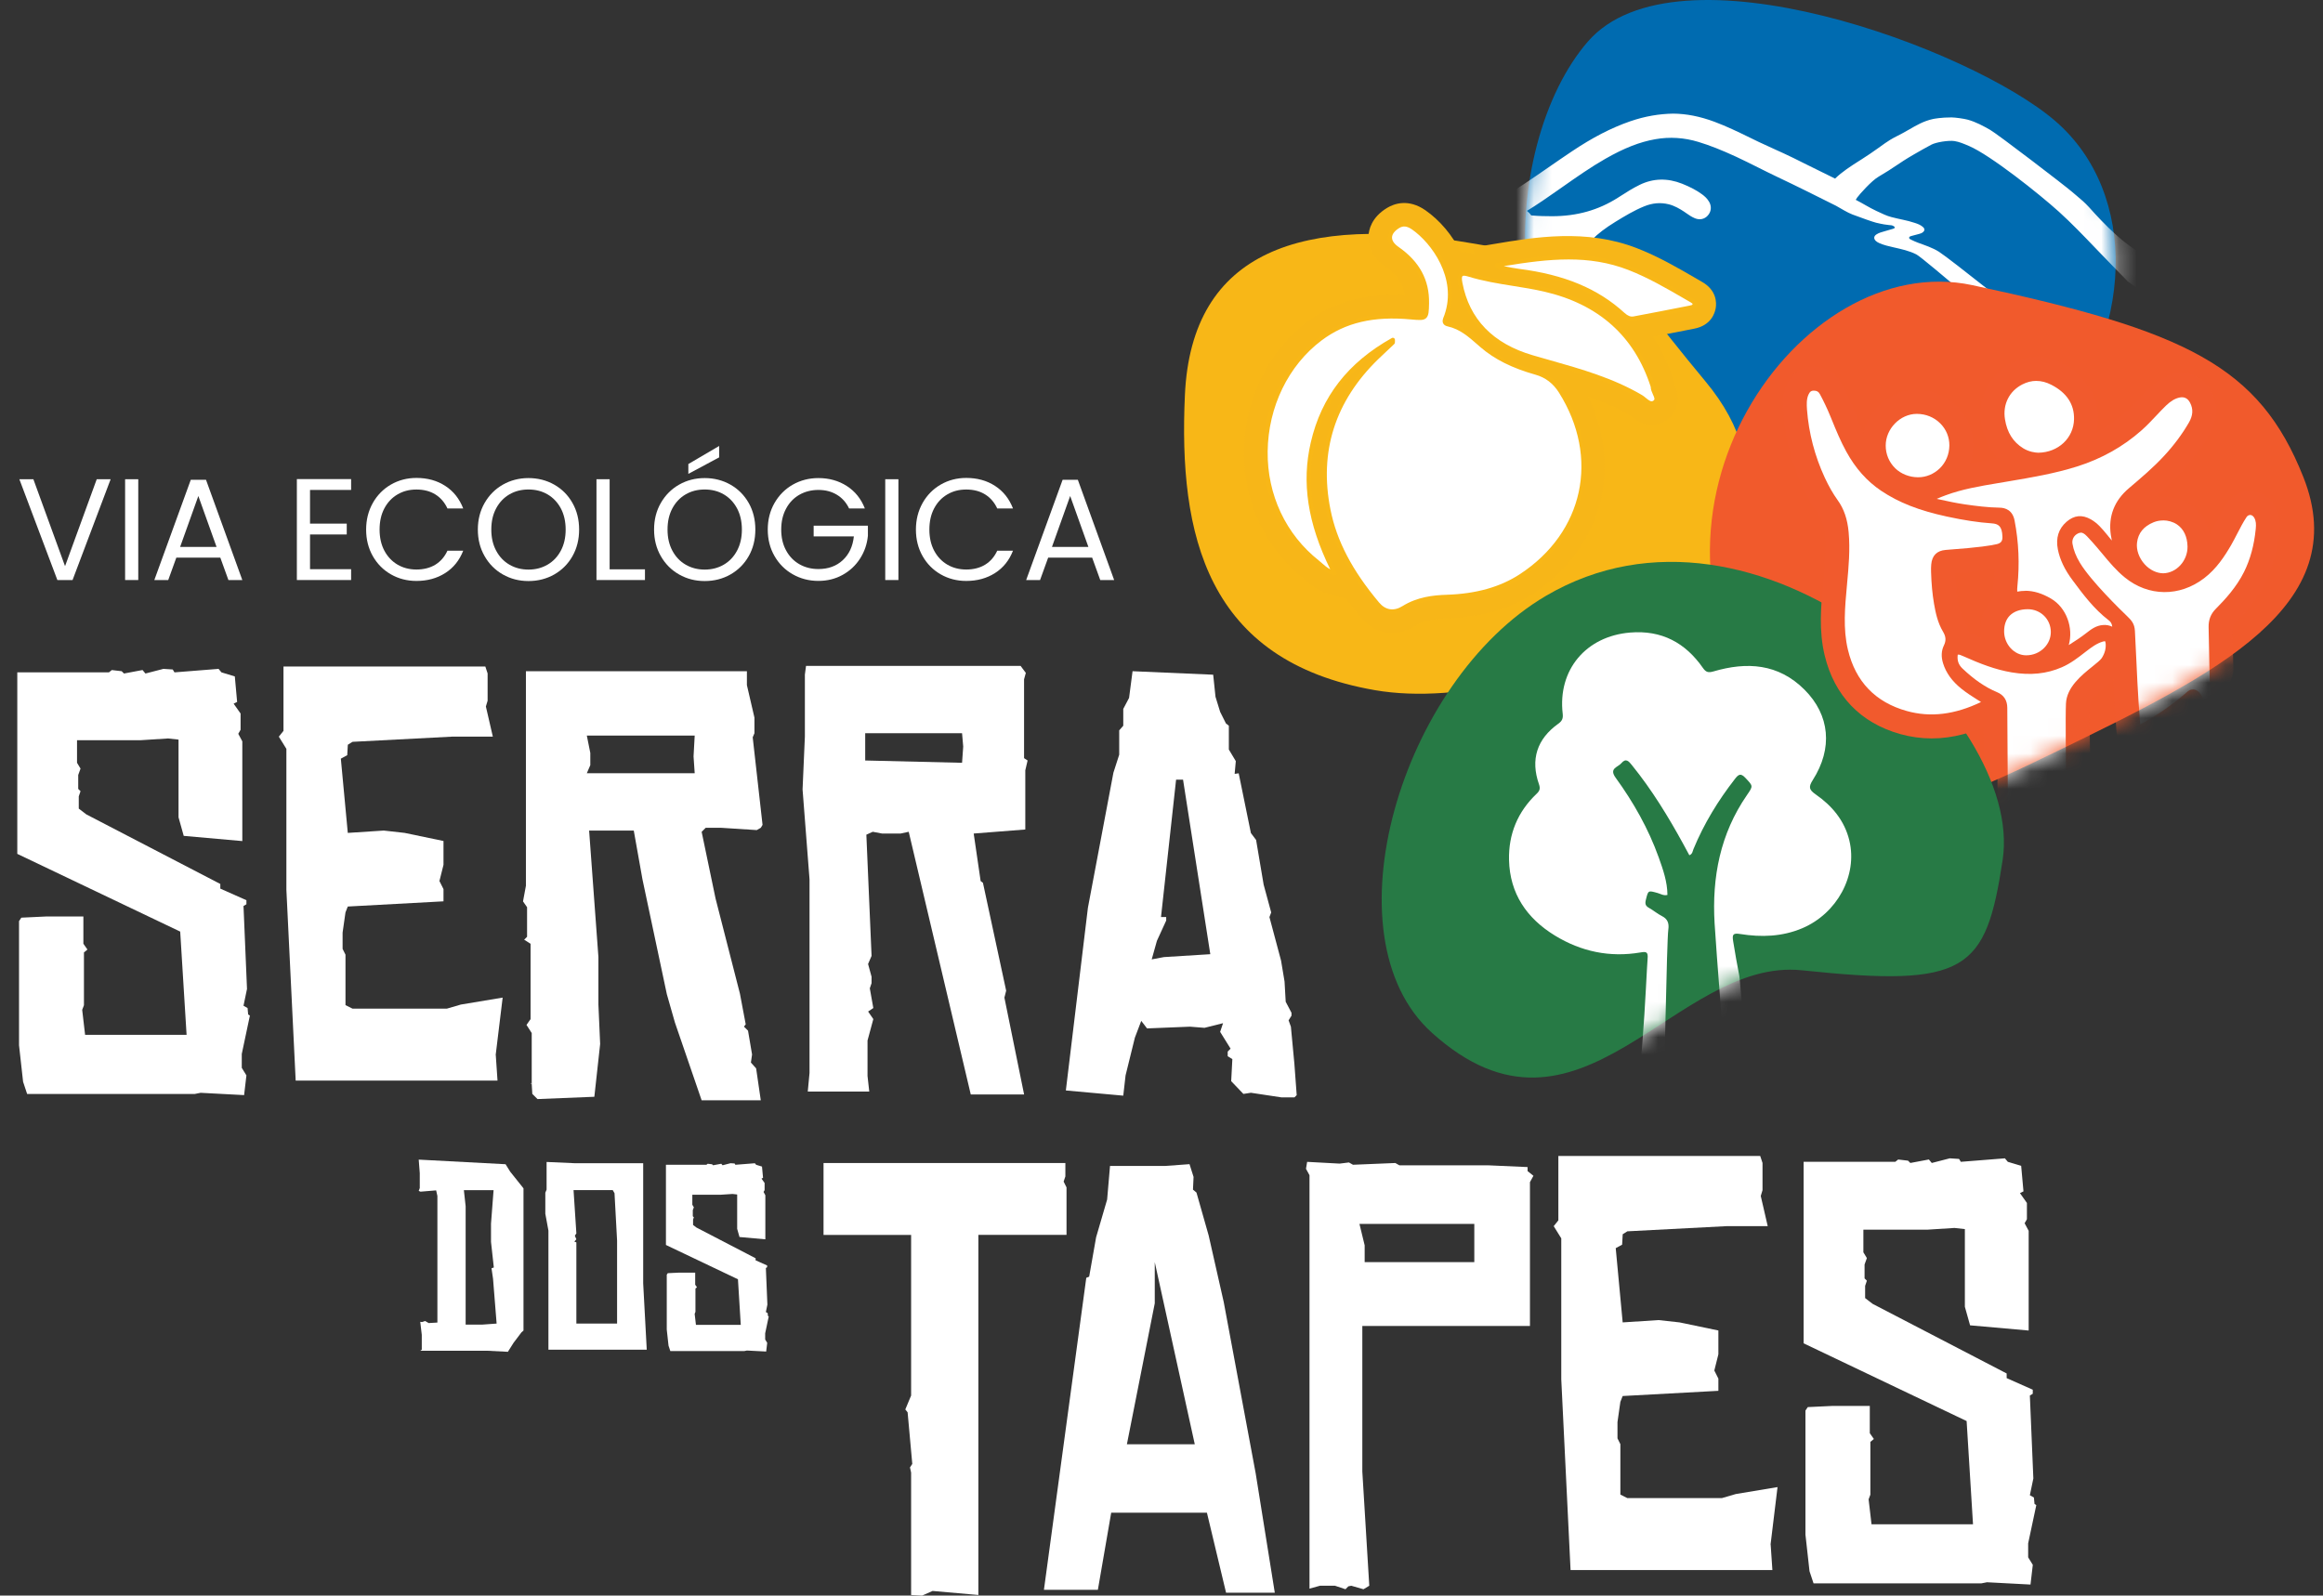 <svg xmlns="http://www.w3.org/2000/svg" width="131" height="90" viewBox="0 0 131 90" fill="none"><rect x="0" y="0" width="131" height="90" fill="#333333" stroke="none"/><g clip-path="url(#clip0_1098_1793)"><path d="M6.239 27.031L4.092 32.717H3.235L1.092 27.031H1.882L3.668 31.935L5.455 27.031H6.239Z" fill="white"></path><path d="M7.797 27.031V32.717H7.055V27.031H7.797Z" fill="white"></path><path d="M12.424 31.453H9.944L9.487 32.717H8.703L10.759 27.062H11.617L13.665 32.717H12.881L12.424 31.453ZM12.212 30.849L11.185 27.977L10.158 30.849H12.214H12.212Z" fill="white"></path><path d="M17.483 27.633V29.535H19.554V30.147H17.483V32.105H19.8V32.717H16.741V27.023H19.8V27.635H17.483V27.633Z" fill="white"></path><path d="M21.022 28.373C21.272 27.931 21.613 27.583 22.045 27.333C22.477 27.084 22.957 26.958 23.486 26.958C24.106 26.958 24.647 27.107 25.108 27.407C25.572 27.706 25.907 28.13 26.121 28.679H25.232C25.075 28.338 24.846 28.073 24.551 27.889C24.255 27.704 23.899 27.612 23.486 27.612C23.073 27.612 22.733 27.704 22.416 27.889C22.102 28.073 21.855 28.335 21.674 28.677C21.494 29.017 21.406 29.415 21.406 29.872C21.406 30.329 21.496 30.719 21.674 31.059C21.855 31.399 22.102 31.661 22.416 31.847C22.731 32.032 23.087 32.124 23.486 32.124C23.884 32.124 24.253 32.034 24.551 31.851C24.846 31.669 25.075 31.407 25.232 31.063H26.121C25.909 31.606 25.572 32.028 25.108 32.323C24.645 32.619 24.104 32.768 23.486 32.768C22.957 32.768 22.477 32.644 22.045 32.397C21.613 32.149 21.272 31.805 21.022 31.365C20.773 30.925 20.647 30.426 20.647 29.872C20.647 29.319 20.773 28.818 21.022 28.375V28.373Z" fill="white"></path><path d="M28.358 32.403C27.922 32.155 27.578 31.809 27.327 31.367C27.073 30.925 26.947 30.426 26.947 29.87C26.947 29.314 27.073 28.816 27.327 28.373C27.58 27.931 27.924 27.585 28.358 27.337C28.794 27.09 29.274 26.966 29.803 26.966C30.331 26.966 30.82 27.09 31.256 27.337C31.692 27.585 32.034 27.929 32.283 28.369C32.533 28.809 32.658 29.31 32.658 29.87C32.658 30.43 32.533 30.931 32.283 31.371C32.034 31.811 31.69 32.155 31.256 32.403C30.82 32.65 30.337 32.774 29.803 32.774C29.268 32.774 28.794 32.65 28.358 32.403ZM30.876 31.851C31.195 31.667 31.444 31.403 31.627 31.061C31.809 30.719 31.899 30.321 31.899 29.87C31.899 29.419 31.807 29.015 31.627 28.675C31.444 28.335 31.195 28.073 30.881 27.887C30.566 27.702 30.205 27.61 29.803 27.61C29.4 27.61 29.042 27.702 28.725 27.887C28.411 28.071 28.161 28.333 27.979 28.675C27.796 29.015 27.706 29.413 27.706 29.87C27.706 30.327 27.796 30.719 27.979 31.061C28.161 31.403 28.411 31.667 28.729 31.851C29.048 32.036 29.404 32.128 29.803 32.128C30.201 32.128 30.558 32.036 30.876 31.851Z" fill="white"></path><path d="M34.379 32.113H36.371V32.717H33.637V27.031H34.379V32.113Z" fill="white"></path><path d="M38.296 32.403C37.86 32.155 37.516 31.809 37.264 31.367C37.011 30.925 36.885 30.426 36.885 29.87C36.885 29.314 37.011 28.815 37.264 28.373C37.518 27.931 37.862 27.585 38.296 27.337C38.732 27.09 39.212 26.966 39.74 26.966C40.269 26.966 40.757 27.09 41.193 27.337C41.629 27.585 41.971 27.929 42.221 28.369C42.47 28.809 42.596 29.31 42.596 29.87C42.596 30.43 42.47 30.931 42.221 31.371C41.971 31.811 41.627 32.155 41.193 32.403C40.757 32.65 40.275 32.774 39.74 32.774C39.206 32.774 38.732 32.65 38.296 32.403ZM40.814 31.851C41.132 31.667 41.382 31.403 41.564 31.061C41.747 30.719 41.837 30.321 41.837 29.87C41.837 29.419 41.745 29.015 41.564 28.675C41.382 28.335 41.132 28.073 40.818 27.887C40.504 27.702 40.143 27.61 39.74 27.61C39.338 27.61 38.979 27.702 38.663 27.887C38.348 28.071 38.099 28.333 37.916 28.675C37.734 29.015 37.644 29.413 37.644 29.87C37.644 30.327 37.734 30.719 37.916 31.061C38.099 31.403 38.348 31.667 38.667 31.851C38.986 32.036 39.342 32.128 39.74 32.128C40.139 32.128 40.495 32.036 40.814 31.851ZM40.556 25.798L38.818 26.729V26.174L40.556 25.155V25.798Z" fill="white"></path><path d="M47.882 28.679C47.724 28.348 47.496 28.09 47.196 27.908C46.896 27.725 46.548 27.635 46.152 27.635C45.756 27.635 45.397 27.727 45.078 27.908C44.76 28.09 44.51 28.35 44.328 28.692C44.145 29.031 44.055 29.426 44.055 29.87C44.055 30.315 44.145 30.709 44.328 31.044C44.51 31.382 44.76 31.642 45.078 31.824C45.397 32.007 45.754 32.097 46.152 32.097C46.708 32.097 47.165 31.931 47.523 31.6C47.882 31.268 48.091 30.82 48.152 30.254H45.884V29.65H48.943V30.22C48.898 30.688 48.752 31.115 48.502 31.505C48.253 31.895 47.923 32.202 47.515 32.428C47.106 32.654 46.653 32.766 46.152 32.766C45.624 32.766 45.144 32.642 44.707 32.394C44.271 32.147 43.928 31.803 43.676 31.363C43.422 30.923 43.296 30.424 43.296 29.87C43.296 29.317 43.422 28.816 43.676 28.373C43.93 27.931 44.273 27.585 44.707 27.337C45.144 27.09 45.624 26.966 46.152 26.966C46.756 26.966 47.29 27.115 47.756 27.415C48.221 27.715 48.559 28.136 48.771 28.679H47.882Z" fill="white"></path><path d="M50.664 27.031V32.717H49.921V27.031H50.664Z" fill="white"></path><path d="M52.026 28.373C52.276 27.931 52.617 27.583 53.049 27.333C53.481 27.084 53.961 26.958 54.49 26.958C55.11 26.958 55.651 27.107 56.112 27.407C56.576 27.706 56.911 28.13 57.125 28.679H56.236C56.079 28.338 55.85 28.073 55.555 27.889C55.259 27.704 54.903 27.612 54.49 27.612C54.077 27.612 53.737 27.704 53.42 27.889C53.106 28.073 52.858 28.335 52.678 28.677C52.498 29.017 52.41 29.415 52.41 29.872C52.41 30.329 52.5 30.719 52.678 31.059C52.858 31.399 53.106 31.661 53.42 31.847C53.735 32.032 54.091 32.124 54.49 32.124C54.888 32.124 55.257 32.034 55.555 31.851C55.85 31.669 56.079 31.407 56.236 31.063H57.125C56.913 31.606 56.576 32.028 56.112 32.323C55.649 32.619 55.108 32.768 54.49 32.768C53.961 32.768 53.481 32.644 53.049 32.397C52.617 32.149 52.276 31.805 52.026 31.365C51.777 30.925 51.651 30.426 51.651 29.872C51.651 29.319 51.777 28.818 52.026 28.375V28.373Z" fill="white"></path><path d="M61.589 31.453H59.109L58.652 32.717H57.868L59.924 27.062H60.782L62.83 32.717H62.046L61.589 31.453ZM61.377 30.849L60.35 27.977L59.323 30.849H61.38H61.377Z" fill="white"></path><path d="M14.091 57.289L13.634 59.449V60.233L13.896 60.658L13.766 61.77L11.313 61.64L10.986 61.705H1.53L1.302 61.017L1.073 58.956V51.958L1.203 51.761L2.576 51.696H4.702V53.232L4.931 53.559L4.734 53.723V56.7L4.635 56.962L4.799 58.369H10.522L10.162 52.547L0.975 48.163V37.925H6.143L6.306 37.795L6.862 37.86L6.992 37.99L8.038 37.793L8.202 37.99L9.216 37.728L9.74 37.762L9.839 37.925L12.325 37.728L12.489 37.925L13.242 38.154L13.372 39.592L13.175 39.69L13.567 40.246V41.162L13.437 41.391L13.665 41.816V47.441L10.361 47.148L10.068 46.102V41.718L9.478 41.653L7.942 41.751H4.344V43.026L4.541 43.353L4.411 43.714V44.498L4.541 44.628L4.442 44.921V45.609L4.868 45.936L12.424 49.861V50.123L13.896 50.777V51.006L13.732 51.104L13.929 55.782L13.732 56.729L13.961 56.859L13.994 57.22L14.093 57.285L14.091 57.289Z" fill="white"></path><path d="M27.958 59.511L28.056 60.95H16.674L16.15 50.188V42.24L15.724 41.552L15.986 41.225V37.594H27.369L27.498 37.986V39.523L27.4 39.85L27.792 41.55H25.503L19.878 41.843L19.615 42.007L19.582 42.596L19.221 42.793L19.613 46.98L21.641 46.848L22.819 46.98L25.01 47.437V48.779L24.781 49.695L25.01 50.152V50.84L19.613 51.133L19.483 51.461L19.32 52.605V53.522L19.483 53.849V56.694L19.875 56.891H25.207L25.991 56.662L28.346 56.27L27.953 59.507L27.958 59.511Z" fill="white"></path><path d="M29.985 58.269L29.691 57.811L29.92 57.484V53.233L29.559 53.004L29.723 52.84V51.172L29.494 50.844L29.658 49.962V37.86H42.12V38.645L42.545 40.477V41.359L42.447 41.588L43.002 46.528L42.904 46.691L42.675 46.821L40.648 46.691H39.797L39.568 46.92L40.352 50.681L41.726 56.044L42.053 57.778L41.954 57.908L42.183 58.136L42.411 59.478L42.346 59.935L42.64 60.262L42.902 62.061H39.566L38.061 57.677L37.604 56.075L36.23 49.599L35.74 46.85H33.222L33.746 53.981V56.663L33.844 58.887L33.517 61.864L30.312 61.994L30.018 61.701L29.985 61.145V58.266V58.269ZM29.985 61.114L29.951 61.147V61.082L29.985 61.116V61.114ZM39.176 43.615L39.111 42.668L39.176 41.489H33.092L33.289 42.471V43.158L33.092 43.615H39.176Z" fill="white"></path><path d="M57.949 42.896L57.819 43.452V46.788L54.909 47.016L55.301 49.697L55.431 49.796L56.74 55.88L56.641 56.272L57.752 61.734H54.744L51.245 46.917L50.788 47.016H49.741L49.217 46.917L48.856 47.081L49.15 53.918L48.953 54.375L49.15 55.094V55.455L49.051 55.748L49.249 56.859L48.955 57.056L49.249 57.482L48.922 58.692V60.688L49.02 61.571H45.552L45.651 60.524V49.599L45.259 44.529L45.389 41.552V38.053L45.454 37.562H57.555L57.849 37.955L57.75 38.315V42.764L57.947 42.894L57.949 42.896ZM54.318 42.112L54.253 41.359H48.791V42.896L54.253 43.026L54.318 42.11V42.112Z" fill="white"></path><path d="M73.126 61.77L72.996 61.9H72.277L70.543 61.638L70.118 61.703L69.43 60.984L69.495 59.74L69.233 59.577V59.315L69.396 59.151L68.807 58.203L68.971 57.713L67.925 57.975L67.107 57.91L64.685 58.008L64.358 57.583L63.998 58.531L63.474 60.657L63.344 61.801L60.106 61.508L61.35 51.205L62.788 43.584L63.115 42.569V41.196L63.344 40.934V39.986L63.671 39.366L63.868 37.86L68.415 38.057L68.545 39.301L68.807 40.152L69.134 40.806L69.298 40.936V42.278L69.69 42.932L69.625 43.651L69.853 43.618L70.541 46.987L70.835 47.379L71.26 49.897L71.686 51.467L71.587 51.729L72.242 54.182L72.439 55.361L72.504 56.505L72.831 57.126V57.289L72.667 57.551L72.797 57.912L72.994 60.005L73.124 61.77H73.126ZM66.715 43.976H66.323L65.472 51.727H65.765V51.924L65.241 53.069L64.948 54.115L65.635 53.985L68.252 53.822L66.715 43.976Z" fill="white"></path><path fill-rule="evenodd" clip-rule="evenodd" d="M89.536 2.354C84.54 8.13 83.641 23.249 94.824 28.822C94.796 39.571 110.418 30.459 115.412 24.683C120.408 18.907 120.631 10.913 115.909 6.831C111.188 2.746 94.53 -3.422 89.536 2.354Z" fill="#006BB0"></path><mask id="mask0_1098_1793" style="mask-type:luminance" maskUnits="userSpaceOnUse" x="85" y="0" width="35" height="34"><path d="M89.536 2.354C84.54 8.13 83.641 23.249 94.824 28.822C94.796 39.571 110.418 30.459 115.412 24.683C120.408 18.907 120.631 10.913 115.909 6.831C111.188 2.746 94.53 -3.422 89.536 2.354Z" fill="white"></path></mask><g mask="url(#mask0_1098_1793)"><path d="M122.409 14.5C122.178 14.389 121.956 14.42 121.809 14.456C121.486 14.529 121.166 14.479 120.799 14.296C120.226 14.014 119.738 13.607 119.335 13.248C118.74 12.716 118.205 12.135 117.807 11.688C117.58 11.437 117.331 11.227 117.088 11.024L116.847 10.82C116.453 10.477 112.668 7.577 112.232 7.327C111.844 7.105 111.427 6.877 110.959 6.749C110.76 6.694 110.257 6.623 110.05 6.623C109.473 6.621 109.07 6.699 108.997 6.715C108.483 6.826 108.054 7.076 107.674 7.298C107.343 7.491 107.152 7.587 106.999 7.665C106.71 7.812 106.536 7.9 105.917 8.353C105.628 8.564 105.292 8.787 104.988 8.982L104.863 9.061C104.374 9.372 103.871 9.695 103.485 10.074C103.223 9.944 102.959 9.814 102.695 9.684L101.707 9.196C101.328 9.005 100.95 8.816 100.565 8.64L100.135 8.445C99.818 8.302 99.502 8.158 99.187 8.009L98.665 7.755C98.028 7.445 97.369 7.124 96.682 6.868C95.86 6.564 95.097 6.413 94.344 6.409C93.579 6.424 92.782 6.548 91.922 6.845C90.855 7.216 89.807 7.757 88.625 8.55C88.191 8.839 87.763 9.137 87.335 9.432C86.45 10.043 85.536 10.674 84.605 11.238C84.339 11.399 84.174 11.456 83.997 11.439C83.891 11.431 83.796 11.443 83.714 11.456C83.436 11.498 83.012 11.563 82.719 11.948C82.66 12.024 82.624 12.261 82.622 12.357C82.622 12.449 82.66 12.559 82.71 12.634C82.719 12.646 82.769 12.718 82.777 12.728C82.855 12.825 82.999 13.003 83.251 13.018C83.501 13.041 83.668 12.877 83.754 12.793C83.781 12.772 83.863 12.77 83.891 12.787C83.932 12.816 83.962 12.837 83.977 12.854C84.222 13.118 84.564 13.179 84.893 13.018L85.188 12.892C85.31 12.976 85.316 13.003 85.323 13.037C85.339 13.108 85.352 13.232 85.369 13.374C85.459 14.125 85.543 14.632 85.849 14.861C86.287 15.185 86.79 15.026 87.159 14.909C87.358 14.846 87.585 14.772 87.692 14.812C88.033 14.934 88.381 15.039 88.75 15.141C88.87 15.282 89.013 15.408 89.191 15.531C89.375 15.659 89.629 15.632 89.782 15.466L90.044 15.179C90.153 15.062 90.191 14.894 90.142 14.741C90.094 14.588 89.971 14.47 89.813 14.435L89.579 14.385C89.511 14.37 89.444 14.357 89.354 14.336C89.34 14.278 89.344 14.236 89.35 14.204C89.4 13.98 89.528 13.777 89.778 13.521C90.113 13.179 90.52 12.867 91.097 12.512C91.631 12.183 92.157 11.869 92.707 11.644C93.183 11.447 93.64 11.409 94.105 11.523C94.434 11.604 94.736 11.785 94.96 11.932L95.09 12.022C95.229 12.12 95.388 12.231 95.579 12.311C95.849 12.422 96.118 12.366 96.304 12.16C96.501 11.944 96.533 11.653 96.388 11.393C96.275 11.191 96.114 11.057 95.984 10.961C95.68 10.736 95.321 10.548 94.856 10.361C94.034 10.036 93.231 10.055 92.474 10.422C92.082 10.613 91.721 10.841 91.373 11.066L91.241 11.15C90.14 11.852 88.927 12.194 87.53 12.196C87.226 12.194 86.778 12.192 86.35 12.15C86.283 12.051 86.201 11.965 86.109 11.894C86.704 11.531 87.279 11.131 87.861 10.722L88.155 10.516C88.92 9.98 89.711 9.424 90.526 8.959C91.595 8.349 92.466 8.007 93.348 7.852C94.16 7.709 94.979 7.761 95.784 8.007C96.418 8.2 97.067 8.455 97.896 8.837C98.317 9.032 98.734 9.242 99.149 9.449C99.502 9.625 99.856 9.804 100.21 9.971C101.326 10.5 102.431 11.051 103.533 11.604C103.827 11.766 104.173 11.988 104.46 12.097C105.011 12.303 105.596 12.512 105.8 12.563C106.565 12.747 106.628 12.668 106.75 12.737C106.789 12.76 106.848 12.779 106.848 12.829C106.848 12.883 106.785 12.896 106.741 12.909C106.582 12.957 106.422 13.003 106.261 13.049C106.108 13.093 105.953 13.133 105.819 13.221C105.661 13.322 105.651 13.47 105.789 13.596C105.846 13.649 105.913 13.682 105.982 13.714C106.242 13.829 106.517 13.89 106.791 13.953C107.228 14.053 107.664 14.143 108.07 14.351C108.488 14.565 113.779 19.161 113.779 19.161C114.008 19.144 114.234 19.133 114.463 19.117C114.8 19.089 115.138 19.054 115.476 19.022L114.876 18.456C114.876 18.456 114.857 18.456 114.849 18.45C114.171 17.991 110.033 14.643 109.345 14.202C108.98 13.97 108.563 13.839 108.156 13.688C108.035 13.642 107.913 13.59 107.796 13.531C107.739 13.502 107.651 13.473 107.662 13.401C107.672 13.332 107.762 13.319 107.825 13.301C107.957 13.261 108.093 13.229 108.228 13.194C108.301 13.175 108.372 13.15 108.433 13.101C108.546 13.011 108.553 12.911 108.446 12.81C108.314 12.688 108.148 12.628 107.982 12.573C107.527 12.42 107.125 12.368 106.661 12.244C106.387 12.173 106.179 12.068 105.814 11.898C105.412 11.711 105.041 11.468 104.647 11.269C104.678 11.233 104.705 11.196 104.722 11.154C104.873 10.946 105.536 10.204 105.923 9.975C106.381 9.707 106.657 9.523 106.93 9.34C107.202 9.158 107.469 8.977 107.93 8.711C108.362 8.462 108.469 8.401 108.907 8.164C109.175 8.019 109.884 7.908 110.211 7.956C110.484 7.998 110.727 8.103 111.031 8.231C112.236 8.745 114.977 10.921 116.109 11.944C116.824 12.592 117.507 13.305 118.168 13.995C118.482 14.324 118.797 14.653 119.115 14.976L119.847 15.726C119.862 15.743 119.878 15.758 119.899 15.777C119.927 15.816 119.96 15.852 120.002 15.882L120.564 16.29C120.625 16.334 120.709 16.353 120.797 16.353C120.935 16.353 121.084 16.305 121.18 16.236C121.235 16.196 121.285 16.152 121.335 16.108C121.373 16.074 121.409 16.041 121.455 16.014C121.738 15.84 121.96 15.729 122.176 15.653C122.468 15.552 122.589 15.353 122.64 15.202C122.656 15.158 122.667 14.97 122.667 14.921C122.671 14.745 122.57 14.582 122.411 14.506L122.409 14.5Z" fill="white"></path></g><path fill-rule="evenodd" clip-rule="evenodd" d="M83.003 13.722C92.526 15.372 90.184 14.322 96.168 21.504C104.831 31.906 87.058 40.579 77.535 38.929C68.013 37.279 66.459 30.149 66.82 22.278C67.193 14.108 73.481 12.07 83.003 13.722Z" fill="#F8B717"></path><path d="M78.544 19.173C76.183 20.496 74.638 22.364 74.032 24.981C73.435 27.555 74.036 29.939 75.259 32.338C74.787 32.206 74.561 31.922 74.299 31.715C70.057 28.371 70.676 21.943 74.454 19.106C75.972 17.968 77.726 17.729 79.559 17.898C80.429 17.978 80.448 17.989 80.467 17.112C80.494 15.766 79.875 14.779 78.794 14.026C78.211 13.619 78.251 13.116 78.852 12.753C79.163 12.569 79.446 12.672 79.697 12.848C80.88 13.67 82.293 15.726 81.57 17.8C81.502 17.993 81.347 18.226 81.668 18.299C82.446 18.471 82.989 18.997 83.557 19.49C84.448 20.261 85.501 20.708 86.616 21.022C87.232 21.196 87.679 21.555 88.016 22.092C90.331 25.779 89.411 30.107 85.777 32.489C84.511 33.319 83.073 33.623 81.584 33.671C80.72 33.698 79.911 33.822 79.154 34.292C78.601 34.638 78.066 34.531 77.676 34.065C76.366 32.503 75.315 30.803 74.909 28.765C74.236 25.398 75.194 22.551 77.636 20.173C77.934 19.884 78.24 19.605 78.54 19.32C78.55 19.311 78.54 19.284 78.544 19.171V19.173Z" fill="white"></path><path d="M78.502 35.701C77.852 35.701 77.229 35.407 76.753 34.839C76.451 34.478 76.173 34.124 75.917 33.772L74.934 33.497C74.3 33.321 73.923 32.988 73.674 32.767L73.55 32.661C71.361 30.935 70.122 28.306 70.155 25.45C70.191 22.528 71.525 19.798 73.728 18.144C75.223 17.022 77.026 16.536 79.234 16.668C79.141 16.009 78.781 15.49 78.102 15.016C77.261 14.431 77.158 13.716 77.171 13.343C77.183 12.967 77.338 12.257 78.229 11.722C78.621 11.487 79.422 11.194 80.383 11.86C81.98 12.972 83.29 15.236 82.892 17.485C83.414 17.764 83.832 18.131 84.192 18.446L84.345 18.578C84.989 19.136 85.815 19.542 86.943 19.861C87.83 20.11 88.532 20.645 89.037 21.448C91.702 25.692 90.61 30.757 86.44 33.493C85.121 34.359 83.544 34.81 81.624 34.873C80.779 34.9 80.248 35.028 79.791 35.313C79.372 35.573 78.932 35.701 78.504 35.701H78.502ZM79.749 19.123V19.249L79.758 19.8L79.013 20.526C78.833 20.693 78.653 20.863 78.475 21.035C76.286 23.163 75.506 25.612 76.087 28.526C76.401 30.094 77.185 31.591 78.554 33.237C79.632 32.6 80.71 32.491 81.542 32.464C83.028 32.415 84.163 32.101 85.115 31.476C88.188 29.459 88.962 25.861 86.993 22.727C86.806 22.429 86.595 22.264 86.287 22.178C84.806 21.76 83.689 21.194 82.766 20.398L82.603 20.257C82.177 19.884 81.808 19.563 81.404 19.473C81.039 19.393 80.793 19.219 80.632 19.05C80.347 19.144 80.045 19.146 79.745 19.123H79.749ZM75.764 19.689C75.558 19.8 75.361 19.928 75.173 20.069C73.564 21.276 72.59 23.297 72.564 25.476C72.56 25.782 72.575 26.084 72.611 26.379C72.646 25.819 72.728 25.262 72.858 24.704C73.319 22.719 74.292 21.039 75.766 19.687L75.764 19.689ZM81.924 17.119H81.928C81.928 17.119 81.926 17.119 81.924 17.119Z" fill="#F7B618"></path><path d="M93.21 21.798C93.203 22.155 93.602 22.467 93.316 22.692C93.044 22.905 92.78 22.532 92.534 22.387C90.626 21.262 88.501 20.767 86.4 20.155C84.316 19.544 82.781 18.255 82.345 15.966C82.263 15.53 82.351 15.332 82.817 15.477C84.209 15.909 85.668 16.001 87.079 16.324C90.144 17.024 92.254 18.809 93.205 21.8L93.21 21.798Z" fill="white"></path><path d="M93.164 23.964C92.824 23.964 92.421 23.838 91.969 23.465C90.446 22.553 88.801 22.088 87.056 21.595L86.064 21.312C83.343 20.515 81.649 18.746 81.165 16.19C81.035 15.498 81.18 14.957 81.597 14.584C81.88 14.33 82.385 14.079 83.18 14.326C83.926 14.557 84.712 14.682 85.545 14.817C86.15 14.913 86.756 15.012 87.354 15.148C90.935 15.966 93.291 18.081 94.361 21.431L94.421 21.622V21.689C94.904 22.823 94.334 23.425 94.063 23.637C93.87 23.79 93.562 23.962 93.166 23.962L93.164 23.964ZM83.978 16.995C84.509 17.957 85.421 18.611 86.742 18.997L87.712 19.276C88.889 19.607 90.092 19.949 91.268 20.427C90.319 18.926 88.849 17.962 86.817 17.498C86.272 17.372 85.719 17.286 85.165 17.196C84.775 17.133 84.379 17.07 83.981 16.995H83.978Z" fill="#F7B618"></path><path d="M84.427 14.955C86.918 14.536 89.408 14.165 91.868 15.119C93.1 15.597 94.23 16.278 95.369 16.936C95.463 16.991 95.585 17.047 95.564 17.182C95.541 17.316 95.409 17.339 95.302 17.36C94.249 17.567 93.199 17.771 92.144 17.97C91.903 18.016 91.708 17.905 91.532 17.744C89.865 16.217 87.834 15.565 85.645 15.286C85.29 15.24 84.942 15.163 84.592 15.091C84.523 15.077 84.441 15.058 84.427 14.955Z" fill="white"></path><path d="M92.035 19.184C91.658 19.184 91.191 19.064 90.719 18.632C89.434 17.454 87.773 16.77 85.492 16.481C85.184 16.441 84.88 16.381 84.576 16.318L84.356 16.271C83.622 16.123 83.295 15.578 83.232 15.116L83.075 13.959L84.226 13.766C86.553 13.374 89.45 12.888 92.304 13.997C93.505 14.462 94.595 15.095 95.648 15.705L95.973 15.894C96.816 16.37 96.801 17.087 96.755 17.372C96.705 17.67 96.489 18.358 95.537 18.54C94.48 18.75 93.425 18.955 92.369 19.152C92.27 19.171 92.159 19.184 92.038 19.184H92.035ZM91.809 16.395C91.945 16.504 92.077 16.615 92.207 16.731C92.285 16.716 92.361 16.701 92.438 16.687C92.231 16.584 92.021 16.485 91.809 16.395Z" fill="#F7B618"></path><path d="M78.544 19.173C76.183 20.496 74.638 22.364 74.032 24.981C73.435 27.555 74.036 29.939 75.259 32.338C74.787 32.206 74.561 31.922 74.299 31.715C70.057 28.371 70.676 21.943 74.454 19.106C75.972 17.968 77.726 17.729 79.559 17.898C80.429 17.978 80.448 17.989 80.467 17.112C80.494 15.766 79.875 14.779 78.794 14.026C78.211 13.619 78.251 13.116 78.852 12.753C79.163 12.569 79.446 12.672 79.697 12.848C80.88 13.67 82.293 15.726 81.57 17.8C81.502 17.993 81.347 18.226 81.668 18.299C82.446 18.471 82.989 18.997 83.557 19.49C84.448 20.261 85.501 20.708 86.616 21.022C87.232 21.196 87.679 21.555 88.016 22.092C90.331 25.779 89.411 30.107 85.777 32.489C84.511 33.319 83.073 33.623 81.584 33.671C80.72 33.698 79.911 33.822 79.154 34.292C78.601 34.638 78.066 34.531 77.676 34.065C76.366 32.503 75.315 30.803 74.909 28.765C74.236 25.398 75.194 22.551 77.636 20.173C77.934 19.884 78.24 19.605 78.54 19.32C78.55 19.311 78.54 19.284 78.544 19.171V19.173Z" fill="white"></path><path d="M78.51 34.611C78.168 34.611 77.846 34.453 77.584 34.141C76.038 32.298 75.151 30.598 74.789 28.788C74.122 25.446 75.051 22.52 77.552 20.087C77.724 19.92 77.898 19.756 78.074 19.593C75.971 20.918 74.684 22.694 74.149 25.008C73.617 27.3 74.005 29.612 75.365 32.283C75.386 32.325 75.382 32.378 75.351 32.413C75.321 32.449 75.271 32.466 75.225 32.453C74.831 32.344 74.598 32.137 74.391 31.954C74.334 31.904 74.279 31.856 74.223 31.809C72.298 30.294 71.21 27.979 71.241 25.463C71.271 22.876 72.445 20.463 74.38 19.012C75.747 17.987 77.441 17.578 79.567 17.779C79.944 17.813 80.181 17.834 80.255 17.771C80.328 17.706 80.336 17.477 80.343 17.11C80.368 15.88 79.837 14.905 78.722 14.127C78.324 13.85 78.248 13.567 78.254 13.381C78.261 13.19 78.359 12.909 78.787 12.651C79.089 12.471 79.408 12.502 79.764 12.749C80.913 13.548 82.45 15.636 81.682 17.84C81.672 17.869 81.659 17.903 81.647 17.932C81.62 17.999 81.578 18.1 81.596 18.136C81.603 18.148 81.634 18.167 81.695 18.182C82.431 18.345 82.963 18.811 83.479 19.262L83.636 19.398C84.406 20.062 85.362 20.543 86.649 20.905C87.276 21.081 87.756 21.448 88.117 22.025C90.454 25.746 89.498 30.189 85.842 32.587C84.695 33.34 83.303 33.734 81.586 33.791C80.854 33.814 80.001 33.904 79.217 34.395C78.98 34.541 78.741 34.613 78.51 34.613V34.611ZM78.544 19.052C78.565 19.052 78.588 19.058 78.607 19.069C78.644 19.092 78.665 19.131 78.665 19.175C78.665 19.222 78.665 19.251 78.665 19.272C78.665 19.318 78.665 19.368 78.621 19.41C78.508 19.517 78.393 19.626 78.278 19.733C78.091 19.907 77.904 20.081 77.722 20.259C75.284 22.631 74.378 25.482 75.028 28.74C75.38 30.51 76.252 32.176 77.77 33.986C78.133 34.418 78.603 34.491 79.091 34.187C79.925 33.669 80.817 33.573 81.582 33.548C83.253 33.493 84.603 33.111 85.714 32.384C89.312 30.023 90.218 25.815 87.918 22.151C87.588 21.626 87.152 21.293 86.586 21.134C85.265 20.761 84.278 20.266 83.481 19.578L83.324 19.44C82.808 18.987 82.322 18.563 81.645 18.412C81.517 18.385 81.431 18.328 81.387 18.245C81.316 18.113 81.376 17.968 81.427 17.84C81.437 17.813 81.45 17.785 81.458 17.758C82.181 15.681 80.72 13.703 79.63 12.944C79.353 12.752 79.133 12.726 78.915 12.856C78.653 13.014 78.506 13.2 78.5 13.387C78.493 13.569 78.619 13.756 78.865 13.926C80.051 14.754 80.615 15.796 80.588 17.113C80.58 17.547 80.573 17.809 80.418 17.947C80.267 18.081 80.034 18.06 79.571 18.018C77.46 17.819 75.862 18.198 74.529 19.201C72.654 20.61 71.516 22.949 71.487 25.463C71.457 27.904 72.512 30.147 74.376 31.619C74.437 31.667 74.495 31.719 74.554 31.772C74.69 31.891 74.829 32.015 75.015 32.111C73.74 29.505 73.392 27.222 73.919 24.952C74.514 22.379 76.011 20.454 78.489 19.067C78.508 19.056 78.527 19.052 78.548 19.052H78.544Z" fill="#F8B717"></path><path d="M93.21 21.798C93.203 22.155 93.602 22.467 93.316 22.692C93.044 22.905 92.78 22.532 92.534 22.387C90.626 21.262 88.501 20.767 86.4 20.155C84.316 19.544 82.781 18.255 82.345 15.966C82.263 15.53 82.351 15.332 82.817 15.477C84.209 15.909 85.668 16.001 87.079 16.324C90.144 17.024 92.254 18.809 93.205 21.8L93.21 21.798Z" fill="white"></path><path d="M93.145 22.878C92.96 22.878 92.79 22.739 92.656 22.628C92.593 22.578 92.534 22.528 92.474 22.492C90.876 21.551 89.084 21.043 87.35 20.553C87.023 20.46 86.693 20.368 86.366 20.272C84.029 19.588 82.636 18.148 82.228 15.99C82.19 15.785 82.163 15.531 82.316 15.395C82.463 15.265 82.693 15.313 82.855 15.364C83.674 15.617 84.536 15.756 85.371 15.89C85.943 15.982 86.534 16.074 87.109 16.206C90.289 16.934 92.379 18.802 93.323 21.762C93.327 21.775 93.329 21.79 93.329 21.802C93.327 21.918 93.382 22.037 93.434 22.152C93.524 22.349 93.635 22.595 93.39 22.788C93.306 22.853 93.224 22.88 93.142 22.88L93.145 22.878ZM82.567 15.55C82.513 15.55 82.488 15.563 82.477 15.573C82.45 15.596 82.414 15.676 82.467 15.942C82.857 18.003 84.192 19.383 86.436 20.039C86.763 20.135 87.09 20.228 87.417 20.32C89.163 20.815 90.972 21.326 92.597 22.284C92.671 22.326 92.742 22.385 92.809 22.442C93.019 22.616 93.13 22.685 93.243 22.597C93.327 22.53 93.314 22.467 93.216 22.253C93.157 22.123 93.09 21.978 93.088 21.819C92.17 18.957 90.14 17.148 87.054 16.443C86.486 16.313 85.901 16.219 85.331 16.129C84.49 15.995 83.618 15.854 82.781 15.594C82.68 15.563 82.611 15.552 82.563 15.552L82.567 15.55Z" fill="#F8B717"></path><path d="M84.427 14.955C86.918 14.536 89.408 14.165 91.868 15.119C93.1 15.597 94.23 16.278 95.369 16.936C95.463 16.991 95.585 17.047 95.564 17.182C95.541 17.316 95.409 17.339 95.302 17.36C94.249 17.567 93.199 17.771 92.144 17.97C91.903 18.016 91.708 17.905 91.532 17.744C89.865 16.217 87.834 15.565 85.645 15.286C85.29 15.24 84.942 15.163 84.592 15.091C84.523 15.077 84.441 15.058 84.427 14.955Z" fill="white"></path><path d="M92.038 18.1C91.78 18.1 91.583 17.951 91.453 17.831C89.993 16.496 88.144 15.726 85.63 15.403C85.347 15.368 85.067 15.309 84.794 15.255L84.57 15.209C84.505 15.196 84.335 15.16 84.31 14.97C84.301 14.905 84.345 14.846 84.41 14.835C87.201 14.366 89.526 14.079 91.914 15.007C93.038 15.443 94.09 16.053 95.107 16.643L95.434 16.831C95.549 16.896 95.721 16.993 95.688 17.2C95.652 17.414 95.447 17.454 95.338 17.475C94.279 17.685 93.226 17.89 92.174 18.087C92.128 18.096 92.084 18.1 92.044 18.1H92.038ZM84.809 15.011L84.84 15.018C85.108 15.072 85.385 15.129 85.66 15.165C88.226 15.492 90.117 16.282 91.614 17.653C91.799 17.819 91.958 17.882 92.124 17.848C93.176 17.651 94.228 17.446 95.279 17.238C95.407 17.213 95.44 17.198 95.447 17.16C95.451 17.129 95.436 17.11 95.335 17.051L94.985 16.848C93.977 16.263 92.933 15.657 91.828 15.227C89.599 14.364 87.406 14.582 84.813 15.009L84.809 15.011Z" fill="#F8B717"></path><path fill-rule="evenodd" clip-rule="evenodd" d="M111.219 16.083C123.318 18.666 127.4 20.651 129.887 26.895C132.793 34.193 124.889 38.043 115.995 42.376C107.101 46.712 104.548 47.343 99.667 40.699C90.975 28.866 101.462 14.001 111.219 16.083Z" fill="#F15A2C"></path><path fill-rule="evenodd" clip-rule="evenodd" d="M80.739 58.243C74.73 52.821 78.995 38.418 87.182 33.608C99.036 26.646 114.184 40.288 112.934 48.511C111.985 54.765 110.932 55.715 101.632 54.731C94.449 53.97 89.121 65.81 80.737 58.243H80.739Z" fill="#277A45"></path><mask id="mask1_1098_1793" style="mask-type:luminance" maskUnits="userSpaceOnUse" x="77" y="31" width="37" height="30"><path d="M80.739 58.243C74.73 52.821 78.995 38.418 87.182 33.608C99.036 26.646 114.184 40.288 112.934 48.511C111.985 54.765 110.932 55.715 101.632 54.731C94.449 53.97 89.121 65.81 80.737 58.243H80.739Z" fill="white"></path></mask><g mask="url(#mask1_1098_1793)"><path d="M99.541 63.47C98.354 63.543 96.333 62.994 95.178 62.801C93.952 62.595 93.094 63.572 91.92 64.019C91.647 64.124 91.383 64.138 91.268 63.826C91.148 63.501 91.39 63.361 91.652 63.264C91.708 63.243 91.767 63.214 91.826 63.208C92.545 63.153 92.847 54.739 92.912 54.092C92.951 53.683 92.836 53.668 92.511 53.723C90.781 54.018 89.165 53.676 87.683 52.769C86.1 51.8 85.142 50.406 85.098 48.506C85.064 47.051 85.586 45.787 86.651 44.776C86.836 44.602 86.869 44.472 86.785 44.231C86.301 42.843 86.67 41.682 87.876 40.822C88.096 40.665 88.154 40.52 88.125 40.261C87.836 37.786 89.436 35.885 91.928 35.679C93.702 35.533 95.038 36.25 96.029 37.671C96.201 37.919 96.335 37.956 96.623 37.873C98.51 37.317 100.285 37.426 101.761 38.902C103.193 40.334 103.369 42.208 102.227 43.999C101.979 44.387 102.013 44.546 102.388 44.806C103.313 45.447 104.019 46.286 104.29 47.41C104.764 49.383 103.596 51.523 101.638 52.356C100.501 52.838 99.325 52.873 98.134 52.683C97.723 52.616 97.677 52.716 97.738 53.094C97.843 53.756 97.962 54.414 98.09 55.075C98.138 55.324 98.673 62.66 98.906 62.683C99.537 62.742 100.155 62.658 100.772 62.56C100.908 62.539 101.04 62.507 101.176 62.49C101.403 62.463 101.579 62.551 101.627 62.78C101.68 63.029 101.55 63.191 101.308 63.256C100.73 63.409 100.141 63.478 99.543 63.48L99.541 63.47ZM94.033 50.479C93.813 50.534 93.652 50.42 93.482 50.372C92.933 50.219 92.949 50.213 92.813 50.76C92.759 50.978 92.792 51.098 92.987 51.207C93.239 51.347 93.463 51.542 93.721 51.672C94.05 51.838 94.128 52.089 94.082 52.421C93.985 53.1 93.874 61.222 93.786 61.904C93.763 62.08 93.654 62.323 94.012 62.306C94.935 62.262 96.35 62.606 97.247 62.78C97.623 62.853 97.637 62.732 97.572 62.442C97.365 61.532 96.744 53.006 96.69 52.075C96.537 49.477 97.008 47.032 98.512 44.852C98.876 44.322 98.864 44.343 98.424 43.873C98.164 43.596 98.036 43.678 97.841 43.932C96.889 45.154 96.088 46.464 95.497 47.898C95.448 48.016 95.448 48.173 95.266 48.24C95.159 48.041 95.052 47.84 94.943 47.642C94.086 46.074 93.157 44.552 92.029 43.16C91.853 42.942 91.694 42.739 91.429 43.051C91.232 43.284 90.723 43.334 91.111 43.869C92.117 45.255 92.958 46.741 93.539 48.362C93.784 49.047 94.027 49.737 94.031 50.481L94.033 50.479Z" fill="white"></path></g><mask id="mask2_1098_1793" style="mask-type:luminance" maskUnits="userSpaceOnUse" x="96" y="15" width="35" height="31"><path d="M111.219 16.083C123.318 18.666 127.4 20.651 129.887 26.895C132.793 34.193 124.889 38.043 115.995 42.376C107.101 46.712 104.548 47.343 99.667 40.699C90.975 28.866 101.462 14.001 111.219 16.083Z" fill="white"></path></mask><g mask="url(#mask2_1098_1793)"><path d="M112.695 30.971C113.06 30.876 113.23 30.633 113.217 30.254C113.192 29.537 112.89 29.27 112.347 29.233C111.509 29.176 110.682 29.033 109.865 28.857C108.59 28.581 107.361 28.186 106.263 27.451C105.449 26.903 104.843 26.182 104.376 25.331C104.032 24.702 103.768 24.039 103.497 23.379C103.319 22.943 103.116 22.515 102.894 22.1C102.753 21.84 102.539 21.735 102.25 21.75C101.975 21.762 101.822 21.918 101.72 22.15C101.579 22.469 101.592 22.807 101.617 23.14C101.722 24.509 102.066 25.817 102.642 27.065C102.856 27.528 103.101 27.975 103.401 28.388C103.762 28.889 103.911 29.448 103.965 30.054C104.053 31.019 103.963 31.975 103.875 32.933C103.76 34.195 103.634 35.472 103.929 36.715C104.382 38.606 105.571 39.862 107.456 40.389C109.087 40.843 110.628 40.498 112.098 39.734C112.257 39.651 112.259 39.609 112.106 39.508C111.668 39.214 111.202 38.959 110.791 38.627C110.366 38.281 110.022 37.873 109.854 37.336C109.768 37.063 109.76 36.795 109.884 36.537C110.062 36.168 110.033 35.837 109.821 35.48C109.555 35.034 109.441 34.524 109.355 34.015C109.255 33.434 109.209 32.845 109.192 32.256C109.188 32.126 109.188 31.994 109.198 31.866C109.23 31.505 109.387 31.338 109.75 31.31C109.984 31.291 111.961 31.163 112.693 30.973L112.695 30.971Z" fill="white"></path><path d="M102.296 21.746C102.562 21.746 102.759 21.853 102.891 22.098C103.116 22.513 103.317 22.941 103.495 23.377C103.766 24.038 104.03 24.7 104.374 25.329C104.839 26.18 105.445 26.904 106.261 27.449C107.359 28.187 108.588 28.581 109.863 28.855C110.68 29.034 111.506 29.174 112.345 29.231C112.888 29.268 113.19 29.535 113.215 30.252C113.23 30.631 113.058 30.875 112.693 30.969C111.959 31.16 109.984 31.288 109.749 31.306C109.387 31.336 109.227 31.501 109.196 31.862C109.185 31.992 109.185 32.122 109.19 32.252C109.206 32.841 109.255 33.43 109.353 34.011C109.441 34.518 109.552 35.03 109.819 35.476C110.03 35.833 110.062 36.164 109.881 36.533C109.756 36.791 109.766 37.059 109.852 37.332C110.02 37.869 110.364 38.28 110.789 38.623C111.2 38.957 111.664 39.213 112.104 39.504C112.257 39.605 112.255 39.649 112.095 39.73C111.077 40.259 110.024 40.588 108.93 40.588C108.445 40.588 107.955 40.523 107.454 40.385C105.569 39.858 104.38 38.602 103.927 36.711C103.629 35.468 103.757 34.191 103.873 32.929C103.961 31.971 104.051 31.015 103.963 30.05C103.908 29.445 103.759 28.883 103.399 28.384C103.101 27.971 102.854 27.524 102.64 27.061C102.063 25.813 101.717 24.507 101.615 23.136C101.589 22.803 101.577 22.465 101.717 22.146C101.82 21.914 101.973 21.759 102.248 21.746C102.265 21.746 102.279 21.746 102.296 21.746ZM102.296 20.685H102.197C101.82 20.704 101.126 20.861 100.747 21.717C100.508 22.26 100.522 22.775 100.556 23.218C100.669 24.7 101.044 26.142 101.675 27.505C101.94 28.078 102.223 28.568 102.537 29.004C102.747 29.294 102.86 29.646 102.906 30.147C102.984 31.006 102.904 31.881 102.818 32.805L102.808 32.921C102.688 34.225 102.564 35.575 102.896 36.959C103.441 39.24 104.919 40.779 107.168 41.408C107.747 41.569 108.338 41.651 108.93 41.651C110.123 41.651 111.318 41.332 112.584 40.674C113.156 40.378 113.263 39.928 113.276 39.684C113.293 39.389 113.205 38.965 112.693 38.623C112.542 38.523 112.389 38.426 112.236 38.33C111.953 38.152 111.687 37.984 111.458 37.8C111.142 37.544 110.953 37.294 110.865 37.013C110.858 36.992 110.854 36.975 110.852 36.965C111.074 36.491 111.225 35.762 110.731 34.933C110.565 34.657 110.477 34.292 110.399 33.833C110.322 33.382 110.274 32.891 110.255 32.332C111.599 32.229 112.485 32.118 112.959 31.996C113.804 31.778 114.307 31.095 114.274 30.214C114.23 28.996 113.553 28.252 112.416 28.174C111.722 28.126 110.982 28.015 110.087 27.82C108.684 27.516 107.688 27.13 106.852 26.568C106.223 26.147 105.718 25.574 105.305 24.82C105.017 24.293 104.787 23.731 104.544 23.134L104.479 22.974C104.286 22.505 104.066 22.041 103.827 21.595C103.516 21.018 102.959 20.685 102.298 20.685H102.296Z" fill="#F15A2D"></path><path d="M119.417 35.489C119.406 35.168 119.343 34.946 119.094 34.753C118.291 34.139 117.691 33.332 117.096 32.531C116.741 32.053 116.45 31.524 116.333 30.929C116.236 30.434 116.328 29.994 116.729 29.646C117.062 29.357 117.377 29.319 117.771 29.543C118.131 29.746 118.377 30.071 118.633 30.382C118.788 30.568 118.932 30.763 119.115 30.923C119.161 30.962 119.209 31.002 119.262 31.038C119.314 31.072 119.373 31.105 119.436 31.067C119.498 31.027 119.488 30.956 119.477 30.897C119.429 30.642 119.36 30.388 119.324 30.132C119.186 29.168 119.503 28.386 120.249 27.753C120.945 27.163 121.641 26.572 122.262 25.901C122.807 25.31 123.291 24.673 123.692 23.977C123.945 23.534 124.014 23.071 123.769 22.591C123.58 22.222 123.251 22.05 122.849 22.138C122.49 22.215 122.205 22.421 121.947 22.671C121.48 23.123 121.062 23.624 120.572 24.058C119.542 24.97 118.368 25.616 117.06 26.031C115.683 26.467 114.259 26.688 112.84 26.929C111.758 27.113 110.67 27.277 109.632 27.66C109.347 27.765 109.064 27.881 108.795 28.021C108.722 28.059 108.617 28.09 108.636 28.199C108.653 28.298 108.745 28.331 108.831 28.348C109.475 28.484 110.114 28.639 110.766 28.734C111.429 28.83 112.093 28.912 112.766 28.922C113.093 28.929 113.263 29.094 113.326 29.411C113.557 30.608 113.609 31.812 113.483 33.023C113.467 33.178 113.464 33.334 113.485 33.489C113.506 33.642 113.588 33.707 113.743 33.669C114.389 33.514 114.978 33.694 115.525 34.015C116.391 34.525 116.725 35.759 116.255 36.648C116.217 36.722 116.135 36.803 116.211 36.885C116.291 36.971 116.393 36.908 116.467 36.86C116.93 36.558 117.404 36.277 117.84 35.935C118.075 35.751 118.308 35.564 118.626 35.544C118.886 35.527 119.096 35.634 119.28 35.803C119.314 35.835 119.354 35.906 119.402 35.868C119.425 35.85 119.421 35.78 119.421 35.734C119.421 35.655 119.421 35.573 119.421 35.493L119.417 35.489Z" fill="white"></path><path d="M123.046 22.113C123.357 22.113 123.61 22.283 123.765 22.589C124.011 23.069 123.942 23.532 123.688 23.975C123.287 24.671 122.801 25.308 122.258 25.899C121.637 26.572 120.941 27.161 120.245 27.751C119.499 28.384 119.182 29.166 119.321 30.13C119.358 30.388 119.425 30.64 119.474 30.895C119.484 30.954 119.497 31.025 119.432 31.065C119.413 31.078 119.394 31.082 119.375 31.082C119.333 31.082 119.295 31.059 119.26 31.036C119.21 31.002 119.159 30.962 119.113 30.921C118.931 30.759 118.784 30.566 118.631 30.38C118.373 30.069 118.128 29.747 117.767 29.541C117.597 29.445 117.442 29.396 117.293 29.396C117.098 29.396 116.914 29.48 116.725 29.644C116.325 29.992 116.232 30.434 116.329 30.927C116.446 31.524 116.736 32.053 117.092 32.529C117.687 33.33 118.287 34.135 119.09 34.751C119.342 34.944 119.402 35.166 119.413 35.485V35.726C119.413 35.772 119.415 35.843 119.394 35.86C119.386 35.868 119.375 35.871 119.367 35.871C119.331 35.871 119.3 35.82 119.272 35.795C119.101 35.636 118.908 35.533 118.673 35.533C118.654 35.533 118.637 35.533 118.618 35.533C118.3 35.554 118.067 35.743 117.832 35.925C117.396 36.267 116.922 36.55 116.459 36.85C116.413 36.881 116.354 36.917 116.297 36.917C116.266 36.917 116.232 36.904 116.205 36.875C116.13 36.795 116.209 36.711 116.249 36.638C116.719 35.749 116.388 34.514 115.52 34.005C115.109 33.764 114.675 33.602 114.211 33.602C114.058 33.602 113.899 33.621 113.74 33.659C113.71 33.665 113.685 33.669 113.66 33.669C113.555 33.669 113.498 33.604 113.482 33.478C113.461 33.323 113.463 33.168 113.48 33.013C113.605 31.801 113.555 30.598 113.322 29.401C113.262 29.082 113.09 28.916 112.763 28.912C112.092 28.899 111.427 28.818 110.762 28.723C110.11 28.629 109.471 28.474 108.827 28.338C108.741 28.319 108.649 28.287 108.632 28.189C108.613 28.08 108.718 28.048 108.792 28.011C109.062 27.868 109.343 27.755 109.628 27.65C110.666 27.266 111.754 27.101 112.836 26.918C114.255 26.677 115.679 26.457 117.056 26.021C118.365 25.608 119.539 24.962 120.568 24.048C121.057 23.614 121.474 23.113 121.943 22.66C122.201 22.411 122.486 22.205 122.845 22.128C122.914 22.113 122.981 22.105 123.046 22.105M123.046 21.044C122.906 21.044 122.761 21.06 122.619 21.09C121.95 21.236 121.493 21.62 121.205 21.895C120.998 22.094 120.801 22.304 120.602 22.513C120.35 22.78 120.113 23.031 119.864 23.253C118.96 24.054 117.939 24.627 116.736 25.008C115.549 25.384 114.327 25.589 113.033 25.807L112.658 25.87L112.402 25.914C111.372 26.088 110.31 26.266 109.261 26.654C108.997 26.753 108.649 26.887 108.299 27.071C107.668 27.373 107.517 27.935 107.584 28.359C107.615 28.554 107.783 29.201 108.607 29.375L109.064 29.474C109.563 29.583 110.077 29.696 110.609 29.772C111.157 29.851 111.737 29.925 112.341 29.958C112.496 30.929 112.524 31.919 112.421 32.906C112.394 33.162 112.396 33.397 112.427 33.623C112.517 34.275 113.023 34.73 113.656 34.73C113.763 34.73 113.874 34.718 113.983 34.69C114.058 34.671 114.132 34.663 114.207 34.663C114.431 34.663 114.685 34.747 114.979 34.921C115.348 35.137 115.513 35.753 115.308 36.143C114.941 36.726 115.13 37.284 115.431 37.605C115.658 37.846 115.966 37.978 116.295 37.978C116.673 37.978 116.939 37.804 117.037 37.737L117.362 37.529C117.731 37.294 118.113 37.051 118.484 36.76C118.53 36.724 118.581 36.684 118.627 36.648C118.889 36.877 119.165 36.929 119.363 36.929C119.606 36.929 119.868 36.835 120.057 36.682C120.333 36.458 120.472 36.137 120.47 35.73V35.481C120.455 35.015 120.363 34.388 119.729 33.904C119.044 33.38 118.507 32.657 117.939 31.891C117.627 31.47 117.438 31.086 117.367 30.717C117.35 30.633 117.348 30.581 117.352 30.541C117.482 30.65 117.601 30.797 117.736 30.96L117.809 31.049L117.887 31.143C118.029 31.319 118.193 31.52 118.409 31.711C118.486 31.78 118.576 31.852 118.669 31.912C118.755 31.969 119.008 32.135 119.371 32.135C119.591 32.135 119.807 32.072 119.996 31.952C120.155 31.852 120.66 31.464 120.512 30.684C120.491 30.579 120.467 30.47 120.444 30.361C120.415 30.231 120.386 30.101 120.367 29.969C120.283 29.378 120.451 28.952 120.927 28.547C121.648 27.935 122.375 27.319 123.034 26.606C123.656 25.931 124.185 25.22 124.602 24.492C125.183 23.484 124.979 22.633 124.705 22.096C124.367 21.436 123.744 21.041 123.04 21.041L123.046 21.044Z" fill="#F15A2D"></path><path d="M124.834 35.378C124.826 35.047 124.923 34.784 125.162 34.543C125.801 33.9 126.392 33.214 126.801 32.39C127.199 31.589 127.405 30.74 127.491 29.855C127.518 29.576 127.51 29.314 127.367 29.063C127.151 28.683 126.679 28.652 126.44 29.012C126.107 29.516 125.87 30.071 125.568 30.593C125.178 31.27 124.742 31.91 124.113 32.388C122.895 33.315 121.272 33.382 120.002 32.35C119.415 31.872 118.962 31.27 118.476 30.7C118.287 30.478 118.094 30.26 117.891 30.05C117.599 29.748 117.335 29.688 117.044 29.834C116.714 30 116.526 30.346 116.587 30.715C116.658 31.136 116.823 31.526 117.041 31.889C117.714 33.007 119.595 34.812 119.738 34.948C119.993 35.193 120.088 35.309 120.105 35.608C120.18 36.971 120.22 38.336 120.312 39.697C120.344 40.16 120.386 40.623 120.413 41.089C120.425 41.305 120.459 41.319 120.648 41.223C121.694 40.68 122.654 40.011 123.541 39.235C123.975 38.854 124.384 38.447 124.772 38.019C124.855 37.925 124.899 37.831 124.895 37.703C124.887 37.487 124.851 35.935 124.839 35.376L124.834 35.378Z" fill="white"></path><path d="M126.883 28.761C127.068 28.761 127.252 28.863 127.367 29.065C127.51 29.316 127.518 29.578 127.491 29.857C127.405 30.742 127.2 31.593 126.801 32.392C126.39 33.214 125.801 33.9 125.162 34.545C124.923 34.784 124.828 35.048 124.835 35.38C124.847 35.937 124.885 37.489 124.891 37.707C124.896 37.835 124.854 37.929 124.768 38.023C124.38 38.453 123.973 38.86 123.537 39.239C122.65 40.015 121.692 40.686 120.644 41.229C120.572 41.267 120.524 41.288 120.489 41.288C120.432 41.288 120.417 41.231 120.409 41.097C120.382 40.632 120.34 40.168 120.308 39.705C120.216 38.342 120.178 36.979 120.101 35.617C120.084 35.317 119.992 35.202 119.734 34.956C119.591 34.82 117.708 33.015 117.038 31.897C116.82 31.535 116.652 31.145 116.581 30.723C116.52 30.354 116.706 30.008 117.038 29.843C117.138 29.792 117.235 29.765 117.331 29.765C117.513 29.765 117.694 29.859 117.885 30.056C118.088 30.266 118.281 30.484 118.47 30.706C118.958 31.277 119.409 31.878 119.996 32.356C120.627 32.868 121.344 33.111 122.055 33.111C122.765 33.111 123.493 32.862 124.107 32.396C124.736 31.916 125.172 31.277 125.562 30.599C125.862 30.077 126.101 29.522 126.434 29.019C126.548 28.849 126.713 28.765 126.879 28.765M126.879 27.704C126.348 27.704 125.854 27.977 125.55 28.434C125.317 28.786 125.135 29.138 124.958 29.482C124.856 29.679 124.755 29.878 124.644 30.071C124.334 30.612 123.975 31.166 123.466 31.553C123.036 31.881 122.549 32.052 122.057 32.052C121.564 32.052 121.082 31.874 120.667 31.537C120.283 31.224 119.946 30.82 119.589 30.392C119.484 30.266 119.382 30.142 119.275 30.019C119.071 29.782 118.864 29.545 118.646 29.321C118.251 28.912 117.809 28.706 117.331 28.706C117.069 28.706 116.811 28.769 116.56 28.897C115.809 29.274 115.396 30.079 115.534 30.899C115.622 31.423 115.815 31.929 116.128 32.447C116.874 33.688 118.786 35.522 119.002 35.728C119.017 35.742 119.031 35.755 119.046 35.768C119.075 36.306 119.098 36.835 119.124 37.363C119.159 38.168 119.197 38.973 119.249 39.778C119.262 39.969 119.277 40.16 119.291 40.351C119.312 40.621 119.333 40.889 119.348 41.16C119.402 42.101 120.09 42.351 120.486 42.351C120.753 42.351 120.96 42.261 121.128 42.175C122.214 41.613 123.258 40.894 124.231 40.042C124.682 39.648 125.126 39.208 125.55 38.738C125.891 38.357 125.954 37.95 125.944 37.678C125.935 37.457 125.9 35.916 125.887 35.363C125.887 35.325 125.889 35.31 125.889 35.31C126.491 34.711 127.229 33.904 127.743 32.874C128.173 32.013 128.432 31.061 128.539 29.968C128.573 29.612 128.583 29.079 128.282 28.547C127.982 28.023 127.458 27.708 126.877 27.708L126.879 27.704Z" fill="#F15A2D"></path><path d="M114.155 42.806C114.989 42.814 115.784 42.722 116.576 42.602C116.746 42.577 116.803 42.504 116.803 42.334C116.796 41.454 116.752 40.571 116.794 39.69C116.849 38.533 118.461 37.749 118.767 37.269C118.96 36.967 119.058 36.638 119.031 36.279C119.004 35.931 118.819 35.812 118.484 35.914C118.096 36.034 117.777 36.271 117.463 36.514C117.05 36.833 116.645 37.158 116.161 37.37C115.299 37.747 114.412 37.795 113.498 37.64C112.559 37.481 111.687 37.128 110.823 36.743C110.67 36.675 110.519 36.604 110.341 36.644C110.163 36.684 110.075 36.785 110.072 36.969C110.066 37.346 110.205 37.663 110.473 37.919C111.075 38.491 111.735 38.986 112.507 39.307C112.8 39.428 112.907 39.634 112.909 39.927C112.913 40.684 112.918 41.441 112.924 42.198C112.924 42.322 112.947 42.445 112.943 42.569C112.938 42.718 113.012 42.766 113.146 42.77C113.494 42.781 113.838 42.831 114.155 42.808V42.806Z" fill="white"></path><path d="M118.689 35.879C118.893 35.879 119.008 36.013 119.029 36.279C119.058 36.638 118.958 36.967 118.765 37.269C118.459 37.749 116.846 38.531 116.792 39.69C116.75 40.571 116.792 41.454 116.8 42.334C116.8 42.504 116.744 42.575 116.574 42.602C115.813 42.718 115.052 42.808 114.253 42.808C114.219 42.808 114.186 42.808 114.152 42.808C114.094 42.812 114.035 42.814 113.974 42.814C113.708 42.814 113.425 42.779 113.144 42.77C113.01 42.766 112.936 42.718 112.941 42.569C112.945 42.445 112.922 42.322 112.922 42.198C112.915 41.441 112.913 40.684 112.907 39.927C112.907 39.634 112.798 39.43 112.504 39.307C111.733 38.986 111.072 38.491 110.471 37.919C110.202 37.663 110.064 37.346 110.07 36.969C110.072 36.785 110.16 36.684 110.339 36.644C110.374 36.636 110.408 36.633 110.444 36.633C110.578 36.633 110.699 36.69 110.821 36.745C111.685 37.13 112.557 37.483 113.496 37.642C113.811 37.694 114.123 37.724 114.431 37.724C115.018 37.724 115.595 37.619 116.159 37.371C116.643 37.16 117.05 36.835 117.461 36.516C117.775 36.273 118.096 36.036 118.482 35.916C118.559 35.893 118.629 35.881 118.689 35.881M118.689 34.82C118.524 34.82 118.348 34.847 118.172 34.902C117.626 35.069 117.218 35.363 116.815 35.675L116.729 35.742C116.389 36.007 116.067 36.254 115.735 36.399C115.329 36.577 114.903 36.663 114.433 36.663C114.196 36.663 113.941 36.64 113.676 36.596C112.901 36.464 112.148 36.172 111.257 35.776C111.079 35.696 110.802 35.573 110.446 35.573C110.332 35.573 110.221 35.585 110.11 35.61C109.454 35.757 109.022 36.285 109.012 36.954C109.001 37.625 109.255 38.225 109.743 38.688C110.439 39.351 111.131 39.839 111.85 40.177L111.855 40.69L111.863 42.208C111.863 42.29 111.869 42.374 111.878 42.456C111.88 42.485 111.884 42.512 111.884 42.542C111.871 42.923 112.014 43.271 112.284 43.514C112.437 43.653 112.706 43.819 113.112 43.831C113.221 43.835 113.33 43.844 113.437 43.85C113.622 43.862 113.802 43.875 113.976 43.875C114.048 43.875 114.117 43.875 114.186 43.869H114.255C115.192 43.869 116.073 43.754 116.735 43.653C117.425 43.548 117.868 43.028 117.861 42.328C117.859 42.062 117.853 41.797 117.849 41.531C117.836 40.913 117.823 40.328 117.853 39.743C117.868 39.426 118.503 38.917 118.845 38.642C119.18 38.372 119.471 38.139 119.662 37.841C119.991 37.328 120.136 36.774 120.09 36.195C120.012 35.243 119.333 34.818 118.691 34.818L118.689 34.82Z" fill="#F15A2D"></path><path d="M114.945 25.824C116.188 25.811 117.222 24.92 117.249 23.654C117.272 22.628 116.706 21.901 115.806 21.442C115.182 21.123 114.538 21.106 113.911 21.429C113.06 21.867 112.628 22.742 112.783 23.698C112.909 24.467 113.255 25.102 113.936 25.526C114.274 25.736 114.643 25.817 114.947 25.824H114.945Z" fill="white"></path><path d="M114.836 21.194C115.161 21.194 115.486 21.278 115.804 21.442C116.704 21.901 117.27 22.63 117.247 23.654C117.219 24.92 116.186 25.809 114.943 25.823C114.639 25.817 114.27 25.733 113.932 25.526C113.251 25.104 112.905 24.467 112.779 23.698C112.624 22.739 113.056 21.865 113.907 21.429C114.213 21.272 114.523 21.194 114.834 21.194M114.834 20.133C114.351 20.133 113.875 20.251 113.423 20.485C112.167 21.131 111.502 22.458 111.733 23.867C111.917 25.004 112.469 25.865 113.374 26.425C113.831 26.708 114.383 26.872 114.924 26.882C116.83 26.861 118.27 25.484 118.31 23.677C118.339 22.308 117.622 21.177 116.289 20.496C115.817 20.255 115.328 20.133 114.836 20.133H114.834Z" fill="#F15A2D"></path><path d="M108.142 27.208C109.173 27.231 110.207 26.386 110.217 25.134C110.228 23.966 109.263 23.048 108.085 23.054C106.986 23.061 106.047 24.023 106.051 25.136C106.055 26.296 106.986 27.218 108.144 27.208H108.142Z" fill="white"></path><path d="M108.095 23.054C109.27 23.054 110.228 23.97 110.217 25.134C110.207 26.369 109.202 27.207 108.184 27.207C108.169 27.207 108.156 27.207 108.142 27.207C108.135 27.207 108.129 27.207 108.123 27.207C106.976 27.207 106.053 26.289 106.049 25.136C106.045 24.023 106.984 23.06 108.083 23.054H108.093M108.093 21.993H108.077C106.395 22.002 104.98 23.442 104.988 25.14C104.995 26.866 106.401 28.268 108.123 28.268H108.181C109.871 28.268 111.259 26.868 111.276 25.144C111.282 24.314 110.966 23.53 110.379 22.939C109.775 22.331 108.963 21.995 108.093 21.995V21.993Z" fill="#F15A2D"></path><path d="M123.65 30.834C123.621 29.241 122.222 28.828 121.34 29.191C120.729 29.442 120.312 29.881 120.226 30.568C120.098 31.583 121.017 32.652 121.996 32.631C122.904 32.612 123.658 31.793 123.65 30.834Z" fill="white"></path><path d="M121.981 29.069C122.774 29.069 123.629 29.593 123.65 30.834C123.659 31.791 122.904 32.61 121.996 32.631C121.988 32.631 121.977 32.631 121.967 32.631C121 32.631 120.101 31.573 120.226 30.568C120.312 29.881 120.73 29.442 121.34 29.191C121.535 29.111 121.755 29.069 121.979 29.069M121.979 28.008C121.619 28.008 121.256 28.078 120.935 28.212C119.927 28.627 119.3 29.417 119.172 30.436C119.071 31.233 119.344 32.061 119.918 32.713C120.468 33.336 121.214 33.692 121.965 33.692C121.973 33.692 122.009 33.692 122.017 33.692C123.516 33.659 124.722 32.373 124.709 30.826C124.675 28.973 123.311 28.008 121.979 28.008Z" fill="#F15A2D"></path><path d="M114.339 34.074C113.337 34.08 112.72 34.673 112.727 35.623C112.733 36.506 113.437 37.254 114.261 37.25C115.192 37.246 115.945 36.525 115.939 35.638C115.932 34.759 115.224 34.068 114.337 34.074H114.339Z" fill="white"></path><path d="M114.35 34.074C115.23 34.074 115.935 34.763 115.941 35.638C115.947 36.525 115.194 37.248 114.264 37.25H114.259C113.438 37.25 112.737 36.504 112.729 35.623C112.721 34.673 113.339 34.08 114.341 34.074H114.352M114.352 33.013H114.335C113.538 33.017 112.863 33.281 112.377 33.774C111.907 34.25 111.664 34.891 111.668 35.631C111.681 37.084 112.865 38.311 114.259 38.311C115.018 38.309 115.719 38.017 116.239 37.493C116.735 36.99 117.008 36.33 117.004 35.631C116.993 34.164 115.83 33.015 114.354 33.015L114.352 33.013Z" fill="#F15A2D"></path><path d="M112.695 30.971C113.06 30.876 113.23 30.633 113.217 30.254C113.192 29.537 112.89 29.27 112.347 29.233C111.509 29.176 110.682 29.033 109.865 28.857C108.59 28.581 107.361 28.186 106.263 27.451C105.449 26.903 104.843 26.182 104.376 25.331C104.032 24.702 103.768 24.039 103.497 23.379C103.319 22.943 103.116 22.515 102.894 22.1C102.753 21.84 102.539 21.735 102.25 21.75C101.975 21.762 101.822 21.918 101.72 22.15C101.579 22.469 101.592 22.807 101.617 23.14C101.722 24.509 102.066 25.817 102.642 27.065C102.856 27.528 103.101 27.975 103.401 28.388C103.762 28.889 103.911 29.448 103.965 30.054C104.053 31.019 103.963 31.975 103.875 32.933C103.76 34.195 103.634 35.472 103.929 36.715C104.382 38.606 105.571 39.862 107.456 40.389C109.087 40.843 110.628 40.498 112.098 39.734C112.257 39.651 112.259 39.609 112.106 39.508C111.668 39.214 111.202 38.959 110.791 38.627C110.366 38.281 110.022 37.873 109.854 37.336C109.768 37.063 109.76 36.795 109.884 36.537C110.062 36.168 110.033 35.837 109.821 35.48C109.555 35.034 109.441 34.524 109.355 34.015C109.255 33.434 109.209 32.845 109.192 32.256C109.188 32.126 109.188 31.994 109.198 31.866C109.23 31.505 109.387 31.338 109.75 31.31C109.984 31.291 111.961 31.163 112.693 30.973L112.695 30.971Z" fill="white"></path><path d="M108.932 40.879C108.408 40.879 107.892 40.808 107.378 40.665C105.414 40.116 104.125 38.774 103.649 36.78C103.347 35.516 103.464 34.229 103.579 32.986L103.588 32.906C103.68 31.91 103.762 31.004 103.678 30.078C103.621 29.44 103.458 28.958 103.166 28.555C102.881 28.161 102.623 27.713 102.38 27.184C101.789 25.903 101.435 24.551 101.33 23.161C101.303 22.798 101.288 22.412 101.456 22.033C101.617 21.668 101.879 21.477 102.238 21.461C102.64 21.444 102.963 21.616 103.15 21.962C103.376 22.385 103.584 22.826 103.766 23.27L103.837 23.444C104.076 24.029 104.326 24.635 104.63 25.192C105.106 26.061 105.693 26.721 106.424 27.212C107.347 27.83 108.429 28.251 109.928 28.576C110.861 28.78 111.637 28.897 112.368 28.948C113.106 28.998 113.477 29.421 113.509 30.247C113.528 30.769 113.266 31.126 112.771 31.254C112.31 31.373 111.33 31.488 109.867 31.593L109.775 31.6C109.557 31.616 109.509 31.667 109.49 31.893C109.479 32.011 109.481 32.132 109.483 32.25C109.502 32.887 109.555 33.449 109.645 33.969C109.72 34.409 109.821 34.912 110.075 35.334C110.343 35.782 110.368 36.216 110.15 36.663C110.068 36.831 110.064 37.017 110.135 37.25C110.272 37.68 110.54 38.047 110.978 38.403C111.244 38.617 111.53 38.799 111.834 38.988C111.98 39.08 112.127 39.172 112.272 39.269C112.347 39.321 112.523 39.439 112.511 39.646C112.5 39.854 112.314 39.95 112.234 39.992C111.087 40.588 109.995 40.883 108.934 40.883L108.932 40.879ZM102.298 22.035C102.286 22.035 102.273 22.035 102.261 22.035C102.145 22.039 102.064 22.079 101.982 22.264C101.869 22.519 101.881 22.811 101.902 23.115C102.003 24.436 102.34 25.723 102.902 26.939C103.131 27.432 103.37 27.849 103.632 28.214C103.986 28.704 104.183 29.281 104.25 30.023C104.338 31.002 104.25 31.977 104.162 32.92L104.152 33.036C104.041 34.235 103.927 35.472 104.208 36.644C104.638 38.445 105.758 39.611 107.531 40.105C108.863 40.477 110.234 40.311 111.716 39.598C111.649 39.554 111.584 39.514 111.519 39.474C111.215 39.282 110.901 39.084 110.607 38.847C110.081 38.424 109.743 37.954 109.576 37.418C109.46 37.047 109.475 36.705 109.622 36.405C109.754 36.135 109.739 35.906 109.569 35.625C109.267 35.118 109.152 34.552 109.066 34.061C108.972 33.516 108.917 32.927 108.898 32.262C108.894 32.122 108.894 31.977 108.907 31.839C108.951 31.333 109.228 31.059 109.724 31.019L109.819 31.011C111.599 30.883 112.324 30.765 112.618 30.69C112.848 30.629 112.932 30.514 112.922 30.264C112.901 29.673 112.693 29.545 112.32 29.52C111.559 29.467 110.758 29.346 109.796 29.138C108.221 28.797 107.081 28.35 106.093 27.689C105.282 27.144 104.636 26.419 104.114 25.467C103.791 24.88 103.537 24.259 103.292 23.658L103.221 23.486C103.047 23.06 102.848 22.639 102.63 22.234C102.554 22.092 102.456 22.035 102.29 22.035H102.298Z" fill="#F15A2D"></path><path d="M119.417 35.489C119.406 35.168 119.343 34.946 119.094 34.753C118.291 34.139 117.691 33.332 117.096 32.531C116.741 32.053 116.45 31.524 116.333 30.929C116.236 30.434 116.328 29.994 116.729 29.646C117.062 29.357 117.377 29.319 117.771 29.543C118.131 29.746 118.377 30.071 118.633 30.382C118.788 30.568 118.932 30.763 119.115 30.923C119.161 30.962 119.209 31.002 119.262 31.038C119.314 31.072 119.373 31.105 119.436 31.067C119.498 31.027 119.488 30.956 119.477 30.897C119.429 30.642 119.36 30.388 119.324 30.132C119.186 29.168 119.503 28.386 120.249 27.753C120.945 27.163 121.641 26.572 122.262 25.901C122.807 25.31 123.291 24.673 123.692 23.977C123.945 23.534 124.014 23.071 123.769 22.591C123.58 22.222 123.251 22.05 122.849 22.138C122.49 22.215 122.205 22.421 121.947 22.671C121.48 23.123 121.062 23.624 120.572 24.058C119.542 24.97 118.368 25.616 117.06 26.031C115.683 26.467 114.259 26.688 112.84 26.929C111.758 27.113 110.67 27.277 109.632 27.66C109.347 27.765 109.064 27.881 108.795 28.021C108.722 28.059 108.617 28.09 108.636 28.199C108.653 28.298 108.745 28.331 108.831 28.348C109.475 28.484 110.114 28.639 110.766 28.734C111.429 28.83 112.093 28.912 112.766 28.922C113.093 28.929 113.263 29.094 113.326 29.411C113.557 30.608 113.609 31.812 113.483 33.023C113.467 33.178 113.464 33.334 113.485 33.489C113.506 33.642 113.588 33.707 113.743 33.669C114.389 33.514 114.978 33.694 115.525 34.015C116.391 34.525 116.725 35.759 116.255 36.648C116.217 36.722 116.135 36.803 116.211 36.885C116.291 36.971 116.393 36.908 116.467 36.86C116.93 36.558 117.404 36.277 117.84 35.935C118.075 35.751 118.308 35.564 118.626 35.544C118.886 35.527 119.096 35.634 119.28 35.803C119.314 35.835 119.354 35.906 119.402 35.868C119.425 35.85 119.421 35.78 119.421 35.734C119.421 35.655 119.421 35.573 119.421 35.493L119.417 35.489Z" fill="white"></path><path d="M116.291 37.215C116.151 37.215 116.052 37.143 115.995 37.085C115.897 36.98 115.813 36.801 115.977 36.539C116.392 35.762 116.096 34.69 115.373 34.267C114.8 33.933 114.301 33.831 113.805 33.952C113.61 33.996 113.473 33.946 113.398 33.894C113.32 33.839 113.222 33.734 113.194 33.529C113.171 33.365 113.169 33.191 113.19 32.996C113.314 31.814 113.264 30.627 113.037 29.468C112.995 29.254 112.918 29.216 112.756 29.212C112.052 29.201 111.362 29.113 110.72 29.019C110.217 28.946 109.72 28.837 109.238 28.734L108.769 28.633C108.446 28.566 108.366 28.363 108.347 28.245C108.316 28.042 108.412 27.885 108.63 27.778C108.97 27.602 109.286 27.478 109.527 27.388C110.505 27.027 111.528 26.853 112.517 26.686L113.176 26.574C114.433 26.363 115.735 26.142 116.968 25.753C118.26 25.344 119.404 24.7 120.375 23.84C120.652 23.595 120.912 23.318 121.166 23.052C121.354 22.853 121.543 22.652 121.74 22.461C121.96 22.249 122.304 21.958 122.782 21.855C123.304 21.738 123.77 21.966 124.021 22.459C124.292 22.991 124.264 23.551 123.937 24.119C123.547 24.797 123.053 25.461 122.47 26.094C121.837 26.782 121.122 27.386 120.432 27.971C119.755 28.545 119.484 29.237 119.606 30.088C119.627 30.241 119.66 30.392 119.696 30.545C119.717 30.644 119.74 30.74 119.759 30.841C119.809 31.109 119.694 31.246 119.587 31.311C119.486 31.376 119.316 31.424 119.098 31.277C119.04 31.239 118.981 31.191 118.924 31.143C118.755 30.994 118.62 30.828 118.49 30.669L118.335 30.48C118.113 30.21 117.903 29.954 117.624 29.797C117.337 29.635 117.161 29.654 116.916 29.868C116.624 30.122 116.528 30.443 116.612 30.879C116.708 31.363 116.941 31.849 117.323 32.365C117.899 33.141 118.495 33.94 119.264 34.529C119.631 34.812 119.69 35.156 119.7 35.485V35.736C119.7 35.835 119.7 35.994 119.57 36.097C119.547 36.116 119.312 36.29 119.075 36.024C118.922 35.883 118.803 35.818 118.633 35.835C118.411 35.85 118.228 35.992 118.017 36.158C117.666 36.432 117.306 36.665 116.954 36.888L116.612 37.105C116.484 37.189 116.375 37.219 116.283 37.219L116.291 37.215ZM114.207 33.323C114.683 33.323 115.163 33.47 115.664 33.766C116.532 34.273 116.939 35.418 116.662 36.386C116.996 36.175 117.341 35.952 117.654 35.707C117.914 35.504 118.197 35.282 118.599 35.254C118.782 35.24 118.95 35.273 119.115 35.349C119.092 35.175 119.038 35.08 118.914 34.986C118.082 34.349 117.463 33.518 116.866 32.713C116.427 32.124 116.161 31.56 116.048 30.99C115.922 30.348 116.086 29.824 116.536 29.432C116.968 29.059 117.415 29.015 117.912 29.296C118.285 29.508 118.539 29.818 118.786 30.116L118.943 30.308C118.994 30.369 119.042 30.43 119.092 30.489C119.071 30.386 119.05 30.281 119.035 30.174C118.885 29.126 119.228 28.237 120.059 27.535C120.736 26.96 121.438 26.367 122.046 25.706C122.602 25.105 123.069 24.474 123.438 23.834C123.669 23.434 123.69 23.081 123.508 22.725C123.378 22.467 123.176 22.367 122.908 22.423C122.65 22.48 122.415 22.62 122.145 22.88C121.954 23.065 121.772 23.258 121.589 23.453C121.329 23.729 121.059 24.015 120.763 24.277C119.732 25.191 118.516 25.874 117.146 26.308C115.874 26.711 114.553 26.933 113.274 27.149L112.616 27.26C111.651 27.421 110.655 27.591 109.731 27.933C109.582 27.988 109.404 28.057 109.217 28.139L109.362 28.17C109.834 28.273 110.322 28.38 110.804 28.449C111.425 28.539 112.094 28.625 112.767 28.635C113.087 28.642 113.492 28.772 113.607 29.359C113.842 30.575 113.895 31.818 113.767 33.057C113.754 33.172 113.752 33.275 113.758 33.371C113.907 33.342 114.058 33.328 114.209 33.328L114.207 33.323Z" fill="#F15A2D"></path><path d="M124.834 35.378C124.826 35.047 124.923 34.784 125.162 34.543C125.801 33.9 126.392 33.214 126.801 32.39C127.199 31.589 127.405 30.74 127.491 29.855C127.518 29.576 127.51 29.314 127.367 29.063C127.151 28.683 126.679 28.652 126.44 29.012C126.107 29.516 125.87 30.071 125.568 30.593C125.178 31.27 124.742 31.91 124.113 32.388C122.895 33.315 121.272 33.382 120.002 32.35C119.415 31.872 118.962 31.27 118.476 30.7C118.287 30.478 118.094 30.26 117.891 30.05C117.599 29.748 117.335 29.688 117.044 29.834C116.714 30 116.526 30.346 116.587 30.715C116.658 31.136 116.823 31.526 117.041 31.889C117.714 33.007 119.595 34.812 119.738 34.948C119.993 35.193 120.088 35.309 120.105 35.608C120.18 36.971 120.22 38.336 120.312 39.697C120.344 40.16 120.386 40.623 120.413 41.089C120.425 41.305 120.459 41.319 120.648 41.223C121.694 40.68 122.654 40.011 123.541 39.235C123.975 38.854 124.128 40.533 124.516 40.103C124.6 40.009 124.927 39.489 124.923 39.361C124.914 39.145 124.849 35.935 124.837 35.378H124.834Z" fill="white"></path><path d="M120.49 41.573C120.436 41.573 120.377 41.561 120.321 41.527C120.142 41.426 120.13 41.219 120.124 41.108C120.109 40.839 120.088 40.569 120.067 40.298L120.023 39.72C119.968 38.915 119.933 38.108 119.897 37.303C119.872 36.745 119.847 36.185 119.815 35.627C119.805 35.437 119.776 35.384 119.539 35.162C119.193 34.831 117.45 33.132 116.794 32.04C116.534 31.606 116.373 31.189 116.302 30.765C116.222 30.279 116.467 29.803 116.914 29.579C117.325 29.371 117.725 29.463 118.098 29.851C118.304 30.063 118.501 30.287 118.696 30.514L119 30.874C119.381 31.334 119.742 31.767 120.186 32.13C121.302 33.034 122.774 33.048 123.939 32.162C124.556 31.692 124.967 31.063 125.319 30.451C125.434 30.25 125.541 30.044 125.648 29.837C125.816 29.512 125.99 29.174 126.202 28.855C126.367 28.606 126.638 28.476 126.912 28.472C127.202 28.48 127.466 28.65 127.623 28.922C127.814 29.256 127.812 29.598 127.782 29.887C127.686 30.883 127.451 31.747 127.063 32.522C126.6 33.451 125.914 34.202 125.369 34.749C125.193 34.925 125.12 35.112 125.126 35.371L125.147 36.397C125.17 37.546 125.206 39.196 125.212 39.349C125.222 39.634 124.761 40.263 124.73 40.298C124.577 40.47 124.411 40.47 124.329 40.46C124.053 40.416 123.925 40.124 123.788 39.816C123.751 39.732 123.696 39.609 123.65 39.527C122.744 40.307 121.782 40.965 120.784 41.481C120.713 41.519 120.61 41.571 120.495 41.571L120.49 41.573ZM117.333 30.048C117.274 30.048 117.222 30.069 117.174 30.094C116.951 30.206 116.832 30.432 116.872 30.669C116.93 31.019 117.067 31.371 117.289 31.74C117.907 32.77 119.604 34.42 119.937 34.738C120.205 34.994 120.371 35.179 120.394 35.594C120.425 36.154 120.451 36.713 120.476 37.273C120.514 38.076 120.549 38.877 120.604 39.678L120.646 40.252C120.662 40.458 120.677 40.665 120.692 40.871C121.65 40.353 122.526 39.739 123.352 39.017C123.518 38.873 123.677 38.883 123.761 38.898C124.042 38.961 124.183 39.275 124.317 39.579C124.34 39.632 124.371 39.701 124.401 39.764C124.497 39.613 124.619 39.399 124.638 39.328C124.629 39.217 124.593 37.558 124.57 36.405L124.549 35.38C124.541 34.959 124.669 34.627 124.96 34.336C125.476 33.818 126.122 33.114 126.548 32.258C126.902 31.545 127.118 30.749 127.208 29.824C127.231 29.583 127.227 29.386 127.122 29.203C127.067 29.107 126.984 29.048 126.896 29.046C126.791 29.059 126.742 29.088 126.686 29.17C126.493 29.463 126.334 29.77 126.166 30.096C126.055 30.31 125.944 30.526 125.824 30.736C125.459 31.367 124.994 32.084 124.294 32.617C122.91 33.673 121.157 33.657 119.826 32.573C119.337 32.176 118.941 31.7 118.56 31.239L118.262 30.885C118.077 30.669 117.887 30.453 117.689 30.247C117.538 30.09 117.432 30.042 117.339 30.042L117.333 30.048Z" fill="#F15A2D"></path><path d="M114.173 45.978C115.008 45.986 115.802 45.894 116.595 45.775C116.765 45.749 116.821 45.676 116.821 45.506C116.815 44.626 116.752 40.571 116.794 39.69C116.849 38.533 118.461 37.749 118.767 37.269C118.96 36.967 119.058 36.638 119.031 36.279C119.004 35.931 118.819 35.812 118.484 35.914C118.096 36.034 117.777 36.271 117.463 36.514C117.05 36.833 116.645 37.158 116.161 37.37C115.299 37.747 114.412 37.795 113.498 37.64C112.559 37.481 111.687 37.128 110.823 36.743C110.67 36.675 110.519 36.604 110.341 36.644C110.163 36.684 110.075 36.785 110.072 36.969C110.066 37.346 110.205 37.663 110.473 37.919C111.075 38.491 111.735 38.986 112.507 39.307C112.8 39.428 112.907 39.634 112.909 39.927C112.913 40.684 112.936 44.613 112.943 45.37C112.943 45.494 112.966 45.617 112.962 45.741C112.957 45.89 113.031 45.938 113.165 45.942C113.513 45.953 113.857 46.003 114.173 45.98V45.978Z" fill="white"></path><path d="M113.995 46.274C113.836 46.274 113.672 46.261 113.515 46.251C113.396 46.242 113.276 46.234 113.154 46.23C112.785 46.217 112.664 45.964 112.67 45.731C112.67 45.674 112.666 45.618 112.662 45.559C112.658 45.496 112.651 45.433 112.651 45.37C112.645 44.613 112.622 40.684 112.618 39.928C112.618 39.73 112.561 39.642 112.393 39.573C111.672 39.271 110.978 38.797 110.272 38.127C109.938 37.81 109.773 37.42 109.781 36.963C109.785 36.648 109.966 36.428 110.276 36.361C110.548 36.298 110.76 36.399 110.934 36.477C111.882 36.9 112.685 37.21 113.544 37.355C114.48 37.512 115.297 37.431 116.044 37.106C116.465 36.921 116.823 36.644 117.203 36.349L117.285 36.286C117.629 36.02 117.975 35.77 118.398 35.638C118.656 35.558 118.868 35.577 119.035 35.69C119.201 35.804 119.295 35.994 119.318 36.256C119.352 36.663 119.247 37.055 119.01 37.426C118.889 37.617 118.656 37.804 118.362 38.041C117.836 38.464 117.115 39.041 117.083 39.705C117.05 40.391 117.083 43.112 117.1 44.576L117.111 45.507C117.115 45.823 116.951 46.014 116.639 46.062C115.96 46.165 115.153 46.27 114.272 46.27C114.245 46.27 114.215 46.27 114.186 46.27C114.123 46.274 114.062 46.276 113.999 46.276L113.995 46.274ZM113.249 45.655C113.358 45.66 113.458 45.668 113.557 45.674C113.762 45.689 113.966 45.704 114.152 45.691C114.161 45.691 114.169 45.691 114.178 45.691C115.035 45.687 115.851 45.595 116.53 45.494L116.522 44.584C116.503 43.014 116.471 40.383 116.505 39.68C116.549 38.758 117.387 38.085 118 37.592C118.222 37.414 118.453 37.227 118.524 37.118C118.694 36.852 118.765 36.588 118.744 36.307C118.736 36.21 118.715 36.177 118.71 36.17H118.698C118.679 36.17 118.639 36.17 118.568 36.194C118.237 36.294 117.951 36.504 117.639 36.745L117.557 36.808C117.165 37.112 116.763 37.424 116.274 37.636C115.421 38.009 114.496 38.103 113.448 37.927C112.528 37.772 111.685 37.447 110.704 37.009C110.565 36.946 110.481 36.911 110.402 36.927C110.356 37.265 110.456 37.506 110.67 37.709C111.324 38.332 111.962 38.768 112.616 39.041C112.999 39.2 113.194 39.498 113.196 39.925C113.201 40.682 113.224 44.611 113.23 45.368C113.23 45.416 113.234 45.467 113.238 45.515C113.243 45.563 113.247 45.609 113.247 45.657L113.249 45.655Z" fill="#F15A2D"></path><path d="M114.945 25.824C116.188 25.811 117.222 24.92 117.249 23.654C117.272 22.628 116.706 21.901 115.806 21.442C115.182 21.123 114.538 21.106 113.911 21.429C113.06 21.867 112.628 22.742 112.783 23.698C112.909 24.467 113.255 25.102 113.936 25.526C114.274 25.736 114.643 25.817 114.947 25.824H114.945Z" fill="white"></path><path d="M114.945 26.113H114.939C114.534 26.105 114.125 25.983 113.783 25.771C113.077 25.333 112.643 24.652 112.498 23.744C112.322 22.654 112.813 21.668 113.781 21.171C114.477 20.813 115.226 20.817 115.941 21.186C117.012 21.731 117.566 22.589 117.541 23.662C117.511 25.044 116.398 26.098 114.949 26.115H114.947L114.945 26.113ZM114.836 21.484C114.568 21.484 114.303 21.551 114.041 21.685C113.305 22.062 112.93 22.817 113.066 23.651C113.186 24.396 113.521 24.928 114.087 25.281C114.427 25.492 114.771 25.53 114.945 25.536C116.071 25.522 116.937 24.71 116.96 23.649C116.979 22.8 116.545 22.146 115.675 21.702C115.394 21.557 115.115 21.486 114.836 21.486V21.484Z" fill="#F15A2D"></path><path d="M108.142 27.208C109.173 27.231 110.207 26.386 110.217 25.134C110.228 23.966 109.263 23.048 108.085 23.054C106.986 23.061 106.047 24.023 106.051 25.136C106.055 26.296 106.986 27.218 108.144 27.208H108.142Z" fill="white"></path><path d="M108.183 27.499C108.164 27.499 108.146 27.499 108.125 27.499C107.498 27.499 106.906 27.258 106.464 26.819C106.013 26.375 105.764 25.777 105.762 25.138C105.755 23.859 106.821 22.773 108.083 22.767C108.728 22.79 109.368 23.016 109.829 23.477C110.272 23.922 110.513 24.511 110.506 25.138C110.5 25.788 110.246 26.39 109.789 26.834C109.353 27.258 108.77 27.499 108.183 27.499ZM108.143 26.92C108.16 26.92 108.171 26.92 108.183 26.92C108.619 26.92 109.058 26.738 109.387 26.419C109.733 26.083 109.923 25.626 109.93 25.131C109.934 24.662 109.754 24.22 109.42 23.886C109.072 23.536 108.603 23.345 108.097 23.345H108.087C107.154 23.349 106.336 24.186 106.34 25.136C106.34 25.62 106.531 26.071 106.871 26.408C107.21 26.742 107.691 26.916 108.141 26.92H108.143Z" fill="#F15A2D"></path><path d="M123.65 30.834C123.621 29.241 122.222 28.828 121.34 29.191C120.729 29.442 120.312 29.881 120.226 30.568C120.098 31.583 121.017 32.652 121.996 32.631C122.904 32.612 123.658 31.793 123.65 30.834Z" fill="white"></path><path d="M121.966 32.92C121.444 32.92 120.918 32.667 120.515 32.22C120.081 31.74 119.868 31.109 119.939 30.532C120.031 29.788 120.478 29.233 121.23 28.924C121.819 28.683 122.543 28.75 123.075 29.1C123.62 29.459 123.926 30.073 123.939 30.832C123.95 31.941 123.063 32.899 122.002 32.92C121.989 32.92 121.979 32.92 121.966 32.92ZM121.979 29.356C121.796 29.356 121.616 29.39 121.45 29.457C120.889 29.687 120.58 30.063 120.513 30.602C120.461 31.015 120.622 31.474 120.945 31.83C121.243 32.161 121.637 32.335 121.989 32.337C122.74 32.321 123.367 31.633 123.36 30.834C123.35 30.264 123.14 29.83 122.757 29.576C122.53 29.427 122.253 29.352 121.979 29.352V29.356Z" fill="#F15A2D"></path><path d="M114.339 34.074C113.337 34.08 112.72 34.673 112.727 35.623C112.733 36.506 113.437 37.254 114.261 37.25C115.192 37.246 115.945 36.525 115.939 35.638C115.932 34.759 115.224 34.068 114.337 34.074H114.339Z" fill="white"></path><path d="M114.259 37.539C113.28 37.539 112.448 36.663 112.44 35.625C112.435 35.094 112.603 34.642 112.926 34.317C113.266 33.973 113.754 33.788 114.339 33.784H114.352C115.398 33.784 116.224 34.596 116.23 35.636C116.234 36.126 116.041 36.594 115.689 36.95C115.314 37.327 114.809 37.539 114.264 37.541H114.257L114.259 37.539ZM114.343 34.363C113.916 34.365 113.567 34.491 113.337 34.723C113.125 34.937 113.014 35.25 113.018 35.623C113.024 36.35 113.591 36.963 114.259 36.963H114.264C114.654 36.963 115.014 36.812 115.278 36.543C115.522 36.296 115.654 35.975 115.651 35.64C115.645 34.923 115.075 34.363 114.35 34.363H114.341H114.343Z" fill="#F15A2D"></path></g><path d="M29.523 75.049L29.408 75.15L28.96 75.743L28.641 76.249L27.486 76.19H23.699L23.785 76.131V75.293L23.699 74.557L23.8 74.571L23.974 74.513L24.175 74.628L24.666 74.599V67.462L24.595 67.143L23.714 67.216L23.613 67.172L23.672 67.013V66.174L23.613 65.409L28.511 65.669L28.771 66.088L29.521 67.028V75.047L29.523 75.049ZM28.006 74.659L27.804 72.131L27.718 71.537L27.848 71.493L27.689 70.049V69.024L27.834 67.13H26.159L26.259 68.04V74.716H27.184L28.008 74.657L28.006 74.659Z" fill="white"></path><path d="M36.474 76.131H30.927V69.413L30.752 68.46V67.275L30.824 67.101V65.541L32.413 65.612H36.271V72.388L36.472 76.131H36.474ZM34.799 74.657V69.975L34.654 67.302L34.553 67.128H32.344L32.503 69.571L32.417 69.701L32.503 69.902L32.388 70.032L32.503 70.076V74.657H34.801H34.799Z" fill="white"></path><path d="M43.351 74.254L43.15 75.208V75.554L43.265 75.743L43.206 76.234L42.122 76.177L41.977 76.206H37.801L37.7 75.902L37.6 74.992V71.9L37.658 71.814L38.264 71.785H39.204V72.464L39.304 72.609L39.218 72.68V73.994L39.174 74.11L39.246 74.73H41.774L41.615 72.158L37.554 70.223V65.7H39.837L39.908 65.642L40.154 65.671L40.212 65.728L40.675 65.642L40.747 65.728L41.196 65.612L41.426 65.627L41.47 65.7L42.569 65.614L42.64 65.7L42.971 65.801L43.03 66.436L42.944 66.48L43.118 66.726V67.13L43.059 67.231L43.16 67.42V69.904L41.701 69.774L41.571 69.311V67.376L41.311 67.346L40.632 67.39H39.042V67.954L39.128 68.099L39.069 68.258V68.604L39.128 68.661L39.084 68.791V69.095L39.273 69.239L42.611 70.973V71.089L43.261 71.378V71.478L43.189 71.523L43.275 73.588L43.189 74.007L43.29 74.066L43.305 74.225L43.349 74.254H43.351Z" fill="white"></path><path d="M60.144 69.655H55.173V89.966L52.59 89.738L52.001 90L51.38 89.966V83.064L51.316 82.771L51.446 82.574L51.183 79.664L51.053 79.5L51.38 78.716V69.657H46.441V65.602H60.079V66.355L59.981 66.648L60.144 66.975V69.657V69.655Z" fill="white"></path><path d="M69.141 89.837L68.061 85.323H62.664L61.912 89.673H58.87L61.258 72.076L61.421 72.011L61.813 69.787L62.434 67.661L62.597 65.764H65.738L67.08 65.665L67.308 66.384L67.275 67.103L67.472 67.267L68.16 69.688L69.011 73.45L70.81 83.098L71.889 89.837H69.143H69.141ZM67.376 81.463L65.12 71.192V73.515L63.549 81.463H67.376Z" fill="white"></path><path d="M86.475 66.319L86.278 66.68V74.792H76.825V83.002L77.217 89.445L76.89 89.642L76.202 89.445L76.038 89.478L75.875 89.642L75.286 89.445H74.435L73.846 89.608V66.288L73.648 65.927L73.713 65.535L75.546 65.634L76.07 65.569L76.299 65.699L78.686 65.6L78.915 65.73H83.92L86.144 65.829V66.057L86.471 66.319H86.475ZM83.14 71.194V69.034H76.663L76.957 70.244V71.192H83.138L83.14 71.194Z" fill="white"></path><path d="M99.852 87.121L99.95 88.559H88.568L88.044 77.798V69.85L87.618 69.162L87.88 68.835V65.204H99.263L99.393 65.596V67.132L99.294 67.46L99.686 69.16H97.397L91.772 69.453L91.509 69.617L91.476 70.206L91.115 70.403L91.507 74.59L93.535 74.46L94.713 74.59L96.904 75.047V76.389L96.675 77.305L96.904 77.762V78.45L91.507 78.743L91.377 79.07L91.214 80.215V81.131L91.377 81.458V84.303L91.769 84.501H97.101L97.885 84.272L100.24 83.88L99.847 87.117L99.852 87.121Z" fill="white"></path><path d="M114.832 84.897L114.373 87.056V87.841L114.635 88.266L114.505 89.377L112.052 89.248L111.725 89.312H102.271L102.043 88.625L101.814 86.564V79.565L101.944 79.368L103.317 79.303H105.443V80.84L105.672 81.167L105.475 81.331V84.308L105.376 84.57L105.54 85.977H111.263L110.903 80.155L101.711 75.771V65.533H106.88L107.043 65.403L107.599 65.468L107.729 65.598L108.775 65.401L108.938 65.598L109.953 65.336L110.477 65.37L110.576 65.533L113.062 65.336L113.226 65.533L113.979 65.761L114.109 67.2L113.911 67.298L114.303 67.854V68.77L114.174 68.999L114.402 69.424V75.049L111.098 74.756L110.804 73.71V69.328L110.215 69.263L108.678 69.361H105.081V70.636L105.278 70.963L105.148 71.324V72.108L105.278 72.238L105.179 72.531V73.219L105.605 73.546L113.161 77.471V77.733L114.633 78.387V78.616L114.469 78.714L114.666 83.392L114.469 84.339L114.698 84.469L114.731 84.83L114.83 84.895L114.832 84.897Z" fill="white"></path></g><defs><clipPath id="clip0_1098_1793"><rect width="129.525" height="90" fill="white" transform="translate(0.975)"></rect></clipPath></defs></svg>